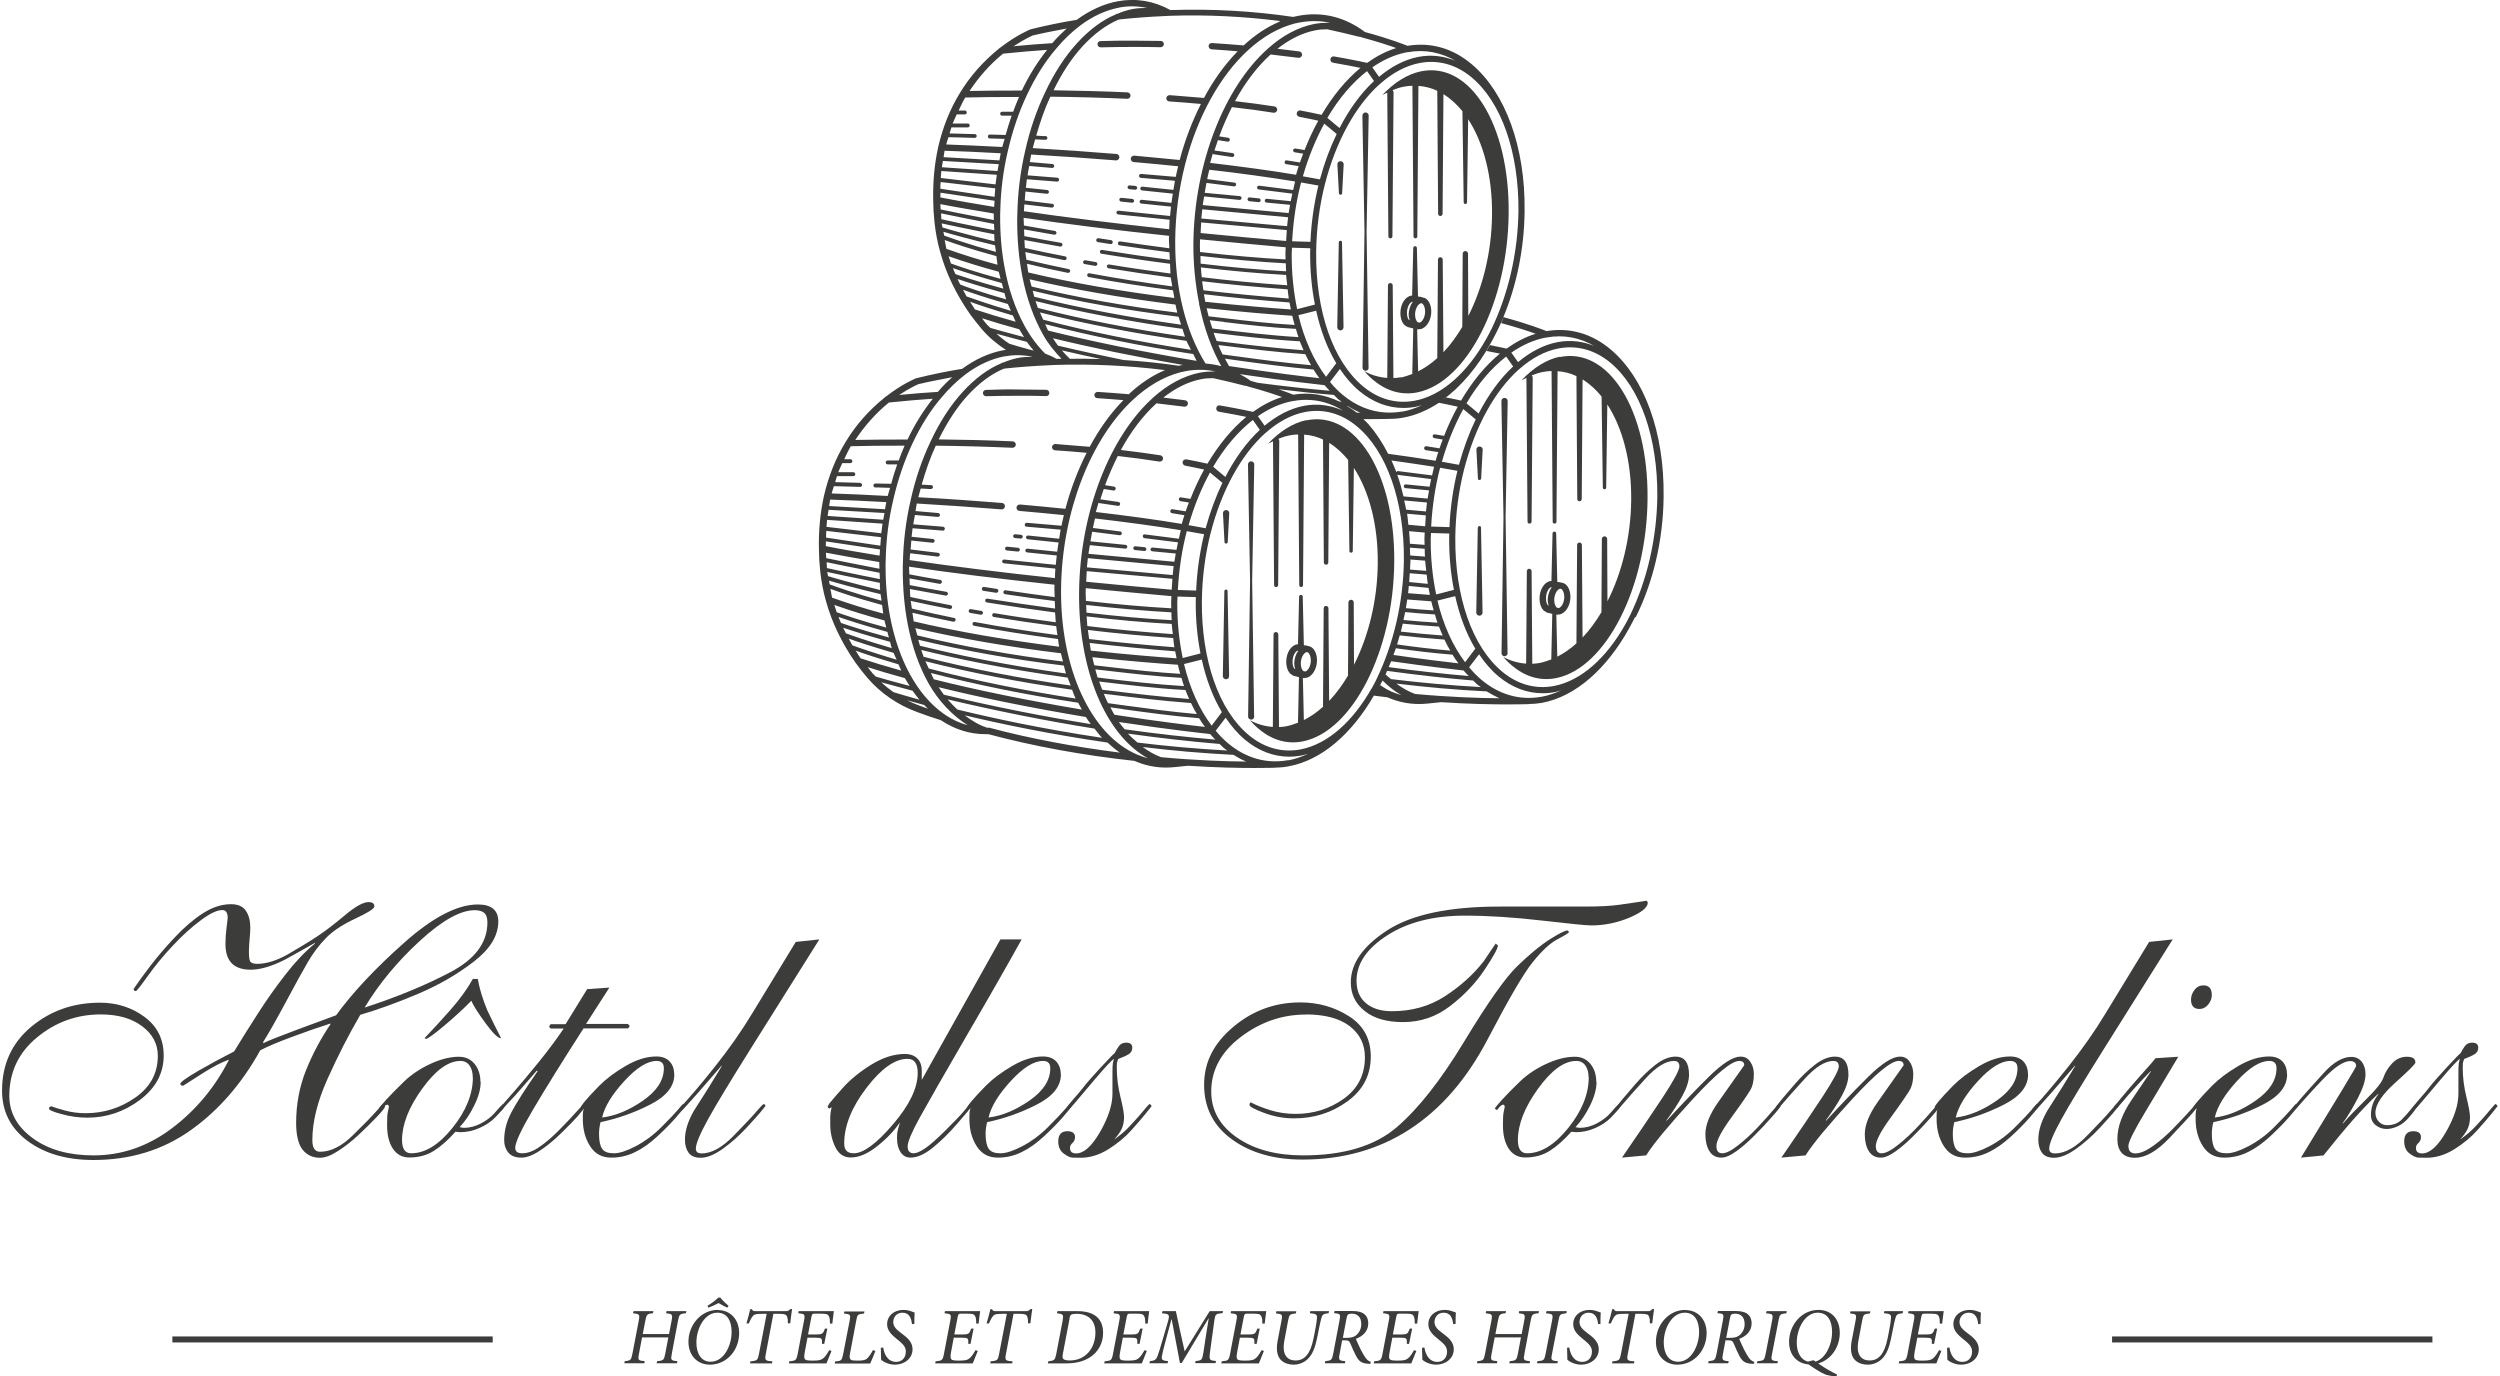 <svg viewBox="0 0 178.59 98.52" xmlns="http://www.w3.org/2000/svg" width="178" height="98"><g fill="#3c3c3b"><path d="m18.67 74.62v.05c.3-.16 1.09-.47 2.37-.95 1.29-.48 2.23-.83 2.84-1.05 1.2-1.65 2.83-3.38 4.88-5.2s3.81-2.73 5.27-2.73c.97 0 1.46.41 1.46 1.22 0 1.01-.58 1.96-1.74 2.86s-2.47 1.66-3.94 2.29c-1.46.62-2.87 1.14-4.2 1.53-.85 1.46-1.63 2.99-2.35 4.6s-1.08 3.07-1.08 4.37c0 .55.18.83.55.83.76 0 1.55-.39 2.35-1.18.81-.79 1.36-1.36 1.66-1.7.3-.35.47-.52.51-.52l.13.16c0 .09-.2.34-.6.76s-.84.85-1.31 1.29-.96.82-1.46 1.14c-.49.32-.92.48-1.29.48-.52 0-.93-.2-1.24-.58-.3-.39-.46-1.03-.46-1.91 0-1.35.24-2.61.71-3.78s1.06-2.27 1.75-3.29v-.05c-.82.26-1.74.58-2.76.96-1.03.38-1.78.7-2.27.96-1.32 2.39-2.98 4.3-4.98 5.72s-4.32 2.13-6.96 2.13c-1.93 0-3.5-.46-4.72-1.37s-1.82-2.11-1.82-3.6c0-1.87.69-3.39 2.07-4.55s3.03-1.74 4.95-1.74c1.2 0 2.25.34 3.17 1.01.92.68 1.38 1.6 1.38 2.78 0 1.26-.57 2.32-1.7 3.17-1.14.85-2.39 1.27-3.76 1.27-.61 0-1.22-.08-1.83-.25-.62-.16-.92-.3-.92-.4s.06-.16.18-.16c.23.09.56.19 1.01.31s.93.18 1.43.18c1.3 0 2.49-.37 3.56-1.12s1.61-1.74 1.61-2.99c0-.85-.38-1.56-1.13-2.12s-1.74-.84-2.95-.84c-1.72 0-3.24.55-4.56 1.64-1.33 1.09-1.99 2.49-1.99 4.19 0 1.2.56 2.21 1.68 3.03s2.57 1.23 4.35 1.23c2.03 0 3.9-.65 5.62-1.95s3.08-2.94 4.08-4.91c-.52.19-1.1.49-1.73.88-.63.4-1.15.73-1.55.99-.14 0-.21-.04-.21-.13 0-.12.43-.43 1.3-.94.87-.5 1.72-.96 2.55-1.38.49-.8 1.04-1.69 1.68-2.68.63-.99 1.3-1.93 1.99-2.82s1.39-1.63 2.11-2.22v-.05c-.73.42-1.46.82-2.18 1.22-.94.47-1.75.7-2.41.7-1.21 0-1.81-.61-1.81-1.85 0-.38.03-.77.08-1.17s.08-.63.08-.7c0-.36-.13-.55-.39-.55-.36 0-.88.24-1.53.73-.66.49-1.33 1.09-2 1.81-.68.72-1.27 1.44-1.79 2.17s-.81 1.09-.86 1.09c-.1 0-.16-.05-.16-.16.33-.48.73-1.04 1.2-1.65s1.04-1.29 1.73-2.02c.68-.73 1.36-1.31 2.03-1.74s1.34-.65 2.01-.65c.5 0 .86.16 1.07.48s.31.72.31 1.21c0 .19-.02.46-.05.81s-.05.64-.05.88c0 .38.03.62.1.73.07.1.23.16.49.16.69 0 1.46-.25 2.3-.74s1.53-.91 2.05-1.26c.53-.35 1.17-.84 1.92-1.47s1.32-.95 1.7-.95c.28 0 .42.1.42.31 0 .16-.46.45-1.38.88s-1.62.9-2.09 1.39c-.48.49-.9 1.05-1.26 1.66-.36.62-.91 1.6-1.62 2.94-.72 1.34-1.26 2.29-1.62 2.85zm16.04-8.58c0-.33-.07-.56-.22-.69s-.38-.2-.69-.2c-1.02 0-2.33.73-3.93 2.2s-2.91 3.05-3.95 4.77c2.34-.76 4.39-1.61 6.15-2.54s2.64-2.11 2.64-3.55z"/><path d="m34.23 77.43c0 .5-.15 1.07-.46 1.69-.3.62-.65 1.14-1.05 1.56l.29.05c.43 0 .85-.11 1.26-.33s.73-.47.97-.75c.24-.29.43-.49.57-.61.03 0 .07.02.1.05 0 .03 0 .06.03.08-.02.05-.06.13-.13.22s-.25.29-.55.6c-.29.3-.67.55-1.12.75s-.91.3-1.38.3l-.34-.03c-.5.57-1.01 1.02-1.52 1.35s-1.1.49-1.78.49c-.5 0-.89-.21-1.17-.62-.28-.42-.42-.98-.42-1.69 0-.42.01-.71.04-.88s.06-.32.09-.44c0-.04 0-.07-.03-.09-.02-.03-.04-.05-.05-.06-.09 0-.17.04-.25.12s-.15.17-.22.27l-.16-.1c0-.05.17-.27.52-.65s.78-.82 1.29-1.31 1.14-.91 1.87-1.25 1.42-.51 2.04-.51c.47 0 .84.17 1.12.51s.42.77.42 1.29zm-.57-.32c0-.33-.07-.61-.22-.83s-.37-.34-.66-.34c-.87 0-1.78.66-2.74 1.99s-1.44 2.55-1.44 3.68c0 .62.22.94.65.94 1 0 1.99-.61 2.96-1.82s1.46-2.42 1.46-3.61zm0-7.04h.36c.13.73.36 1.47.68 2.24.32.68.65 1.34.99 2-.21.02-.58-.34-1.12-1.08s-.88-1.27-1.01-1.6c-.52.54-1.16 1.13-1.92 1.77s-1.21.96-1.33.96l-.1-.05c.58-.61 1.2-1.28 1.86-2.03s1.19-1.48 1.6-2.21z"/><path d="m40.31 73.3 1.54-2.5 1.59-.11-1.67 2.6h2.99c.09.07.13.12.13.16-.05.1-.1.16-.13.16h-3.17c-1.53 2.38-2.72 4.3-3.59 5.77s-1.3 2.4-1.3 2.78c0 .26.17.39.5.39.38 0 .8-.15 1.24-.46.44-.3.91-.7 1.4-1.2.49-.49.9-.93 1.24-1.31s.53-.57.56-.57c.09 0 .13.05.13.16-.19.24-.4.49-.61.74-.22.25-.6.64-1.14 1.17s-1.06.96-1.57 1.29c-.5.33-.94.49-1.31.49-.42 0-.73-.12-.93-.36s-.3-.54-.3-.88c0-.68.17-1.35.52-2.01s.97-1.64 1.87-2.93l-.05-.05-1.56 1.79c-.35.36-.57.61-.68.73-.1.12-.22.25-.34.39l-.13-.1c.07-.12.14-.23.21-.31.07-.09.35-.42.86-.99.5-.57 1.1-1.29 1.79-2.14s1.28-1.65 1.77-2.38h-.91s-.06-.02-.08-.05c-.02-.04-.04-.07-.05-.1l.1-.16h1.07z"/><path d="m48.09 76.91c0 .85-.58 1.57-1.74 2.16s-2.34 1-3.54 1.25c-.04.14-.06.27-.08.4s-.03.28-.03.45c0 .5.08.86.23 1.07s.43.31.83.31.92-.17 1.57-.51 1.26-.79 1.83-1.36.97-.99 1.2-1.26c.22-.27.35-.4.36-.4.09.07.13.12.13.16 0 .05-.21.31-.62.78s-.88.94-1.38 1.4-1.02.84-1.56 1.1c-.54.27-1.11.4-1.72.4-.66 0-1.16-.27-1.51-.82s-.52-1.19-.52-1.94c0-.21 0-.36.01-.46 0-.09.03-.2.07-.3l-.1.03-.13-.13s.1-.18.31-.43.55-.62 1.03-1.11c.48-.48 1.1-.95 1.87-1.4s1.5-.68 2.2-.68c.4 0 .71.11.94.34.22.23.34.54.34.94zm-1.27-.97c-.66 0-1.43.48-2.31 1.44s-1.41 1.83-1.59 2.61c.97-.12 1.95-.53 2.94-1.22s1.48-1.46 1.48-2.31c0-.35-.17-.52-.52-.52z"/><path d="m56.78 67.42 1.69-.18c-1.75 2.79-3.37 5.37-4.85 7.72-1.48 2.36-2.52 4.07-3.11 5.14s-.88 1.77-.88 2.12c0 .23.14.34.42.34.69 0 1.46-.42 2.29-1.27s1.39-1.44 1.66-1.77c.28-.33.44-.49.49-.49.03 0 .07.02.1.05 0 .04 0 .06.03.08-.14.17-.27.34-.4.49-.13.16-.46.52-.97 1.08-.52.56-1.08 1.06-1.68 1.49s-1.13.65-1.6.65c-.4 0-.68-.12-.86-.36-.17-.24-.26-.55-.26-.94 0-.64.22-1.33.65-2.08.73-1.13 1.39-2.18 1.98-3.17v-.05l-1.72 1.98c-.26.29-.52.58-.77.86s-.41.42-.48.42l-.11-.13c.75-.8 1.62-1.82 2.61-3.07s1.89-2.52 2.67-3.82l3.09-5.07z"/><path d="m65.77 77.35 5.66-10.11h1.52c-.92 1.66-2.21 3.93-3.89 6.81-1.67 2.88-2.8 4.85-3.39 5.92s-.88 1.76-.88 2.09.15.49.44.49c.19 0 .46-.12.82-.36.35-.24.84-.67 1.46-1.29s1.04-1.05 1.26-1.31.38-.45.47-.57l.16.1c-.05.09-.1.16-.14.22s-.35.43-.92 1.09-1.16 1.24-1.75 1.72-1.13.71-1.6.71c-.29 0-.53-.13-.7-.38s-.26-.58-.26-1c0-.19 0-.34.03-.46.02-.11.07-.32.16-.61v-.05c-.37.55-.89 1.11-1.58 1.66-.68.55-1.32.83-1.92.83-.49 0-.86-.24-1.1-.73s-.37-1.03-.37-1.64v-.55c0-.16.03-.38.1-.68l-.16.1c-.09-.05-.13-.09-.13-.13.02-.05.06-.13.14-.25.08-.11.39-.47.93-1.08s1.23-1.17 2.05-1.68c.83-.51 1.63-.77 2.43-.77.34 0 .63.1.85.3s.34.5.34.9v.68zm-.26-.55c0-.68-.24-1.01-.73-1.01-.9 0-1.88.69-2.94 2.08s-1.59 2.71-1.59 3.98c0 .47.22.7.68.7.69 0 1.63-.69 2.81-2.07s1.77-2.6 1.77-3.68z"/><path d="m75.76 76.91c0 .85-.58 1.57-1.74 2.16s-2.34 1-3.54 1.25c-.04.14-.06.27-.08.4s-.03.28-.03.45c0 .5.08.86.23 1.07s.43.31.83.31.92-.17 1.57-.51 1.26-.79 1.83-1.36.97-.99 1.2-1.26c.22-.27.35-.4.36-.4.09.07.13.12.13.16 0 .05-.21.31-.62.78s-.88.94-1.38 1.4-1.02.84-1.56 1.1c-.54.27-1.11.4-1.72.4-.66 0-1.16-.27-1.51-.82s-.52-1.19-.52-1.94c0-.21 0-.36.01-.46 0-.09.03-.2.07-.3l-.1.03-.13-.13s.1-.18.31-.43.55-.62 1.03-1.11c.48-.48 1.1-.95 1.87-1.4s1.5-.68 2.2-.68c.4 0 .71.11.94.34.22.23.34.54.34.94zm-1.28-.97c-.66 0-1.43.48-2.31 1.44s-1.41 1.83-1.59 2.61c.97-.12 1.95-.53 2.94-1.22s1.48-1.46 1.48-2.31c0-.35-.17-.52-.52-.52z"/><path d="m79.57 81.53h.05c.36-.26.68-.52.94-.79s.51-.55.77-.84c.25-.29.44-.52.56-.66s.2-.22.23-.22c.09.07.13.12.13.16-.14.17-.3.37-.48.6s-.5.59-.95 1.1-1.01.97-1.66 1.38c-.66.41-1.33.61-2 .61-.19 0-.38 0-.56-.01-.18 0-.4-.11-.65-.3s-.38-.48-.38-.86c0-.49.22-.73.65-.73.36 0 .55.14.55.42 0 .17-.06.31-.18.42-.12.1-.18.23-.18.36 0 .26.15.39.44.39.55 0 1.13-.52 1.72-1.55s.88-1.94.88-2.72c0-.54 0-1.06 0-1.57s.04-.8.1-.87v-.05c-.16.09-.6.56-1.33 1.42s-1.2 1.42-1.42 1.68-.35.4-.39.43-.07.04-.09.04l-.1-.08c0-.09.15-.29.44-.62s.54-.62.73-.87.59-.71 1.2-1.37.94-1 1.01-1.04c.09-.17.19-.34.31-.51.12-.16.29-.25.52-.25.29 0 .44.12.44.36 0 .21-.09.36-.26.47-.17.1-.42.22-.75.34-.05.14-.08.24-.09.3 0 .06-.01.17-.01.33 0 .69.09 1.39.26 2.08s.26 1.18.26 1.46c0 .31-.06.59-.17.83s-.29.49-.53.75z"/><path d="m93.28 72.62c-1.68 0-3.23.53-4.64 1.6s-2.12 2.37-2.12 3.91c0 1.35.62 2.45 1.85 3.3s2.81 1.27 4.73 1.27c2.89 0 5.12-.67 6.68-2s3.17-3.38 4.84-6.14 2.93-4.55 3.8-5.4c.87-.84 1.64-1.48 2.31-1.91.68-.43 1.11-.65 1.3-.65l.1.1c0 .07-.27.24-.81.52s-1.13.83-1.79 1.65-1.73 2.66-3.22 5.51-3.35 5-5.58 6.45-4.79 2.17-7.68 2.17c-2.03 0-3.71-.48-5.04-1.44s-2-2.27-2-3.91.7-2.98 2.09-4.15 2.99-1.75 4.8-1.75c1.28 0 2.44.33 3.48.99s1.56 1.62 1.56 2.89c0 1.33-.56 2.4-1.68 3.21s-2.39 1.21-3.81 1.21c-.73 0-1.44-.13-2.14-.39s-1.05-.45-1.05-.57c0-.05 0-.09.03-.12.02-.03.03-.05.05-.07.4.21.88.4 1.43.57s1.15.26 1.79.26c1.28 0 2.43-.36 3.44-1.08s1.52-1.71 1.52-2.98c0-.92-.36-1.66-1.09-2.22s-1.78-.84-3.15-.84zm13.86-7.73h6.08c1.06 0 1.9-.04 2.52-.13s1.27-.18 1.95-.29l.08.13c0 .35-.44.71-1.31 1.08-.88.37-1.79.56-2.74.56-.36 0-1.54-.12-3.54-.35-1.99-.23-3.83-.35-5.51-.35-2.24 0-4.09.47-5.55 1.41s-2.2 2.02-2.2 3.25c0 .69.22 1.23.68 1.61.45.38 1.07.57 1.85.57 1.42 0 2.68-.35 3.78-1.06s2.03-1.54 2.79-2.51c.28-.41.56-.84.86-1.27l.16.13c0 .21-.32.79-.96 1.75s-1.46 1.82-2.46 2.59-2.12 1.15-3.37 1.15c-1.16 0-2.08-.26-2.74-.79-.67-.53-1-1.21-1-2.06 0-1.35.87-2.59 2.61-3.72s4.42-1.7 8.02-1.7z"/><path d="m114.1 77.43c0 .5-.15 1.07-.46 1.69-.3.62-.65 1.14-1.05 1.56l.29.05c.43 0 .85-.11 1.26-.33s.73-.47.97-.75c.24-.29.43-.49.57-.61.03 0 .07.02.1.05 0 .03 0 .06.03.08-.02.05-.06.13-.13.22s-.25.29-.55.6c-.29.3-.67.55-1.12.75s-.91.3-1.38.3l-.34-.03c-.5.57-1.01 1.02-1.52 1.35s-1.1.49-1.78.49c-.5 0-.89-.21-1.17-.62-.28-.42-.42-.98-.42-1.69 0-.42.01-.71.04-.88s.06-.32.09-.44c0-.04 0-.07-.03-.09-.02-.03-.04-.05-.05-.06-.09 0-.17.04-.25.12s-.15.17-.22.27l-.16-.1c0-.05.17-.27.52-.65s.78-.82 1.29-1.31 1.14-.91 1.87-1.25 1.42-.51 2.04-.51c.47 0 .84.17 1.12.51s.42.77.42 1.29zm-.57-.32c0-.33-.07-.61-.22-.83s-.37-.34-.66-.34c-.87 0-1.78.66-2.74 1.99s-1.44 2.55-1.44 3.68c0 .62.22.94.65.94 1 0 1.99-.61 2.96-1.82s1.46-2.42 1.46-3.61z"/><path d="m117.64 82.7-1.72.16c1.23-1.79 2.22-3.25 2.98-4.41.75-1.15 1.13-1.86 1.13-2.12s-.13-.39-.39-.39c-.59 0-1.28.43-2.07 1.3s-1.3 1.44-1.53 1.72-.37.42-.4.42c-.09-.05-.13-.09-.13-.13.16-.21.31-.41.47-.6s.46-.54.9-1.05.91-.97 1.42-1.37.99-.6 1.46-.6c.64 0 .96.43.96 1.3 0 .43-.16.93-.47 1.5-.31.56-.69 1.15-1.14 1.75v.05c1-1.09 1.99-2.13 2.99-3.12s1.77-1.48 2.31-1.48c.3 0 .53.12.7.38.17.25.25.54.25.87 0 .47-.08.85-.25 1.14s-.61.94-1.34 1.94-1.09 1.69-1.09 2.07c0 .35.14.52.42.52s.67-.2 1.17-.6.98-.84 1.44-1.34.81-.88 1.05-1.17.38-.43.42-.43l.1.13c0 .07-.21.34-.64.82-.42.48-.85.93-1.27 1.35s-.84.79-1.26 1.09-.77.46-1.07.46c-.38 0-.67-.15-.86-.46-.19-.3-.29-.71-.29-1.21 0-.66.3-1.42.91-2.29s1.23-1.75 1.87-2.65c0-.21-.12-.31-.36-.31-.54 0-1.64.91-3.32 2.73-1.67 1.82-2.79 3.16-3.34 4.03z"/><path d="m129.05 82.7-1.72.16c1.23-1.79 2.22-3.25 2.98-4.41.75-1.15 1.13-1.86 1.13-2.12s-.13-.39-.39-.39c-.59 0-1.28.43-2.07 1.3s-1.3 1.44-1.53 1.72-.37.42-.4.42c-.09-.05-.13-.09-.13-.13.16-.21.31-.41.47-.6s.46-.54.9-1.05.91-.97 1.42-1.37.99-.6 1.46-.6c.64 0 .96.43.96 1.3 0 .43-.16.93-.47 1.5-.31.56-.69 1.15-1.14 1.75v.05c1-1.09 1.99-2.13 2.99-3.12s1.77-1.48 2.31-1.48c.3 0 .53.12.7.38.17.25.25.54.25.87 0 .47-.08.85-.25 1.14s-.61.94-1.34 1.94-1.09 1.69-1.09 2.07c0 .35.14.52.42.52s.67-.2 1.17-.6.98-.84 1.44-1.34.81-.88 1.05-1.17.38-.43.42-.43l.1.13c0 .07-.21.34-.64.82-.42.48-.85.93-1.27 1.35s-.84.79-1.26 1.09-.77.46-1.07.46c-.38 0-.67-.15-.86-.46-.19-.3-.29-.71-.29-1.21 0-.66.3-1.42.91-2.29s1.23-1.75 1.87-2.65c0-.21-.12-.31-.36-.31-.54 0-1.64.91-3.32 2.73-1.67 1.82-2.79 3.16-3.34 4.03z"/><path d="m144.99 76.91c0 .85-.58 1.57-1.74 2.16s-2.34 1-3.54 1.25c-.04.14-.06.27-.08.4s-.03.28-.03.45c0 .5.08.86.23 1.07s.43.31.83.31.92-.17 1.57-.51 1.26-.79 1.83-1.36.97-.99 1.2-1.26c.22-.27.35-.4.36-.4.09.07.13.12.13.16 0 .05-.21.31-.62.78s-.87.94-1.38 1.4-1.02.84-1.56 1.1c-.54.27-1.11.4-1.72.4-.66 0-1.16-.27-1.51-.82s-.52-1.19-.52-1.94c0-.21 0-.36.01-.46 0-.09.03-.2.07-.3l-.1.03-.13-.13s.1-.18.31-.43.55-.62 1.03-1.11c.48-.48 1.1-.95 1.87-1.4s1.5-.68 2.2-.68c.4 0 .71.11.94.34.22.23.34.54.34.94zm-1.28-.97c-.66 0-1.43.48-2.31 1.44s-1.41 1.83-1.59 2.61c.97-.12 1.95-.53 2.94-1.22s1.48-1.46 1.48-2.31c0-.35-.17-.52-.52-.52z"/><path d="m153.65 67.42 1.69-.18c-1.75 2.79-3.37 5.37-4.85 7.72-1.48 2.36-2.52 4.07-3.11 5.14s-.88 1.77-.88 2.12c0 .23.14.34.42.34.69 0 1.46-.42 2.29-1.27s1.39-1.44 1.66-1.77c.28-.33.44-.49.49-.49.03 0 .07.02.1.05 0 .04 0 .06.03.08-.14.17-.27.34-.4.49-.13.16-.46.52-.97 1.08-.52.56-1.08 1.06-1.68 1.49s-1.13.65-1.6.65c-.4 0-.68-.12-.86-.36-.17-.24-.26-.55-.26-.94 0-.64.22-1.33.65-2.08.73-1.13 1.39-2.18 1.98-3.17v-.05l-1.72 1.98c-.26.29-.52.58-.77.86s-.41.42-.48.42l-.11-.13c.75-.8 1.62-1.82 2.61-3.07s1.89-2.52 2.67-3.82l3.09-5.07z"/><path d="m154.13 75.74 1.61-.1c-.83 1.39-1.63 2.73-2.41 4.03s-1.16 2.08-1.16 2.34c0 .21.05.35.14.43s.21.12.35.12c.36 0 .8-.19 1.31-.56s.97-.78 1.39-1.21.75-.78 1-1.05.49-.54.71-.82c.1.05.16.1.16.16-.14.19-.3.39-.48.6s-.72.79-1.62 1.75-1.73 1.44-2.5 1.44c-.42 0-.73-.12-.94-.35s-.31-.57-.31-1c0-.87.35-1.81 1.04-2.82s1.14-1.68 1.35-1.99v-.05c-.35.35-.71.74-1.11 1.17-.39.43-.7.78-.92 1.05-.23.27-.36.42-.42.44-.05.03-.09.04-.1.04l-.1-.13c.05-.05.15-.17.29-.34s.36-.45.68-.82c.31-.37.7-.81 1.16-1.33.46-.51.75-.84.87-1zm2.52-4.19c0-.24.08-.47.25-.69.16-.22.38-.33.64-.33.4 0 .6.23.6.7 0 .23-.08.45-.25.66s-.38.33-.64.33c-.4 0-.6-.23-.6-.68z"/><path d="m163.53 76.91c0 .85-.58 1.57-1.74 2.16s-2.34 1-3.54 1.25c-.04.14-.06.27-.08.4s-.03.28-.03.45c0 .5.08.86.23 1.07s.43.31.83.31.92-.17 1.57-.51 1.26-.79 1.83-1.36.97-.99 1.2-1.26c.22-.27.35-.4.36-.4.09.07.13.12.13.16 0 .05-.21.31-.62.78s-.88.94-1.38 1.4-1.02.84-1.56 1.1c-.54.27-1.11.4-1.72.4-.66 0-1.16-.27-1.51-.82s-.52-1.19-.52-1.94c0-.21 0-.36.01-.46 0-.09.03-.2.07-.3l-.1.03-.13-.13s.1-.18.31-.43.55-.62 1.03-1.11c.48-.48 1.1-.95 1.87-1.4s1.5-.68 2.2-.68c.4 0 .71.11.94.34.22.23.34.54.34.94zm-1.28-.97c-.66 0-1.43.48-2.31 1.44s-1.41 1.83-1.59 2.61c.97-.12 1.95-.53 2.94-1.22s1.48-1.46 1.48-2.31c0-.35-.17-.52-.52-.52z"/><path d="m166.15 82.7-1.63.16c2.63-4.3 3.95-6.48 3.95-6.55 0-.24-.15-.36-.44-.36-.21 0-.47.1-.79.3s-.74.57-1.26 1.12-.95 1.02-1.3 1.42-.53.6-.55.6l-.13-.1c0-.05.19-.29.57-.73.38-.43.91-1.03 1.6-1.78.68-.75 1.34-1.13 1.96-1.13.31 0 .56.12.74.35s.27.53.27.9c0 .43-.18 1-.55 1.7-.36.7-.72 1.3-1.07 1.78v.05c.38-.45.94-1.03 1.65-1.73.72-.7 1.14-1.23 1.26-1.59s.33-.69.62-1 .64-.47 1.06-.47.6.14.6.42c0 .1-.48.58-1.43 1.43s-1.43 1.57-1.43 2.16c0 .26.08.47.25.64.16.17.36.25.58.25.43 0 .78-.13 1.04-.39s.48-.51.66-.74.29-.35.32-.35l.16.13c-.09.12-.17.23-.23.33-.07.1-.21.27-.43.52s-.46.44-.74.57-.55.2-.81.2c-.29 0-.55-.09-.78-.27s-.34-.43-.34-.74c0-.54.17-1.02.52-1.46v-.05c-.6.55-1.21 1.2-1.85 1.92-.64.73-1.33 1.57-2.09 2.52z"/><path d="m175.91 81.53h.05c.36-.26.68-.52.94-.79s.51-.55.77-.84c.25-.29.44-.52.56-.66s.2-.22.23-.22c.09.07.13.12.13.16-.14.17-.3.37-.48.6s-.5.59-.95 1.1-1.01.97-1.66 1.38c-.66.41-1.33.61-2 .61-.19 0-.38 0-.56-.01-.18 0-.4-.11-.65-.3s-.38-.48-.38-.86c0-.49.22-.73.65-.73.36 0 .55.14.55.42 0 .17-.06.31-.18.42-.12.1-.18.23-.18.36 0 .26.15.39.44.39.55 0 1.13-.52 1.72-1.55s.88-1.94.88-2.72c0-.54 0-1.06 0-1.57s.04-.8.1-.87v-.05c-.16.09-.6.56-1.33 1.42s-1.2 1.42-1.42 1.68-.35.4-.39.43-.07.04-.09.04l-.1-.08c0-.09.15-.29.44-.62s.54-.62.73-.87.59-.71 1.2-1.37.94-1 1.01-1.04c.09-.17.19-.34.31-.51.12-.16.29-.25.52-.25.29 0 .44.12.44.36 0 .21-.09.36-.26.47-.17.1-.42.22-.75.34-.05.14-.08.24-.09.3 0 .06-.01.17-.01.33 0 .69.09 1.39.26 2.08s.26 1.18.26 1.46c0 .31-.06.59-.17.83s-.29.49-.53.75z"/><path d="m139.19 96.47c.01.41.01.72.02.85.13.14.53.36.99.36.66 0 1.26-.43 1.26-1.1 0-.45-.27-.75-.67-1.05l-.17-.13c-.3-.23-.54-.44-.54-.77 0-.35.24-.67.65-.67.5 0 .64.39.69.82l.17-.02c0-.26 0-.56.02-.81-.05-.02-.14-.05-.25-.09-.16-.06-.36-.1-.55-.1-.69 0-1.17.43-1.17 1.03 0 .48.38.79.64 1.01l.16.13c.33.27.54.48.54.81 0 .45-.28.74-.69.74-.63 0-.87-.59-.93-1.03l-.16.02zm-2.76-2.62-.03.15c.47.05.5.07.41.54l-.45 2.36c-.09.47-.14.5-.6.54l-.03.15h2.69c.08-.18.29-.73.36-.89l-.16-.06c-.12.21-.25.42-.39.55-.16.15-.33.2-.75.2-.32 0-.5-.01-.58-.08s-.09-.22-.03-.55l.19-1.01h.55c.5 0 .5.04.49.44h.16l.22-1.09h-.17c-.14.37-.17.42-.66.42h-.55l.24-1.25c.05-.21.06-.24.25-.24h.45c.42 0 .5.06.56.2.06.12.07.29.07.51h.17c.04-.35.09-.79.11-.89h-2.5zm-.41 0h-1.32l-.03.15c.41.03.52.08.51.32-.01.19-.05.5-.16 1.04l-.08.4c-.22 1.12-.62 1.62-1.3 1.62-.57 0-1-.39-.79-1.45l.26-1.4c.09-.45.12-.47.56-.52l.03-.15h-1.43l-.03.15c.45.05.48.07.4.51l-.28 1.46c-.13.71 0 1.15.26 1.39.24.22.56.31.89.31s.7-.12.98-.38c.39-.36.56-.88.69-1.5l.09-.44c.1-.54.17-.83.23-1.04s.13-.29.51-.32l.03-.15zm-6.78 3.61c-.53-.12-.81-.67-.81-1.36 0-1.02.6-2.14 1.5-2.14.75 0 1.03.63 1.03 1.4 0 .85-.45 1.89-1.19 2.1-.05-.03-.09-.07-.14-.1l-.4.1zm2.08.93c-.37-.18-.86-.45-1.28-.75l-.07-.05c.91-.26 1.54-1.16 1.54-2.18s-.62-1.65-1.53-1.65c-1.2 0-2.1 1.08-2.1 2.29 0 .92.56 1.55 1.4 1.61l.08.06c.68.48 1.05.65 1.23.7.14.04.44.09.68.1l.05-.12zm-3.59-4.54h-1.46l-.04.15c.48.05.52.07.44.5l-.47 2.42c-.09.44-.13.48-.58.51l-.04.15h1.47l.03-.15c-.47-.03-.51-.07-.42-.51l.47-2.42c.08-.42.11-.45.56-.5l.03-.15zm-4.35 1.92.27-1.43c.03-.15.06-.22.11-.25.05-.04.14-.06.26-.06.42 0 .68.25.68.75 0 .36-.17.66-.43.84-.17.11-.37.14-.62.14h-.27zm2.03 1.72c-.14-.05-.25-.1-.39-.28-.12-.16-.22-.35-.36-.61-.13-.26-.28-.61-.35-.77.46-.16.89-.52.89-1.1 0-.35-.14-.58-.34-.71-.2-.14-.51-.18-.82-.18h-1.25l-.04.15c.46.05.48.06.39.54l-.44 2.32c-.1.51-.13.53-.58.58l-.03.15h1.44l.03-.15c-.47-.04-.5-.07-.4-.58l.17-.91h.24c.21 0 .28.05.37.27.12.29.24.57.39.85.21.39.4.54.96.56h.06l.05-.14zm-5-3.53c.75 0 1.03.63 1.03 1.39 0 .94-.54 2.12-1.5 2.12-.7 0-1.03-.61-1.03-1.38 0-1.01.59-2.13 1.5-2.13m.04-.2c-1.2 0-2.1 1.08-2.1 2.28 0 .97.63 1.64 1.53 1.64 1.22 0 2.1-1.04 2.1-2.26 0-.97-.62-1.65-1.53-1.65m-2.37-.06c-.11.11-.15.14-.3.14h-2.16c-.16 0-.22-.01-.28-.14h-.12c-.07.32-.17.68-.27 1.02h.17c.1-.23.19-.41.28-.52.11-.13.21-.17.71-.17h.29l-.55 2.86c-.09.46-.12.5-.61.54l-.03.15h1.57l.03-.15c-.52-.03-.56-.07-.47-.54l.54-2.86h.35c.44 0 .56.04.62.18.06.12.07.29.07.51l.17-.02c.03-.31.09-.75.13-1.01h-.12zm-6.09 2.76c.01.41.01.72.02.85.13.14.53.36.99.36.66 0 1.26-.43 1.26-1.1 0-.45-.27-.75-.67-1.05l-.17-.13c-.3-.23-.54-.44-.54-.77 0-.35.24-.67.64-.67.5 0 .65.39.69.82l.17-.02c0-.26 0-.56.02-.81-.05-.02-.14-.05-.25-.09-.16-.06-.36-.1-.55-.1-.69 0-1.17.43-1.17 1.03 0 .48.38.79.64 1.01l.16.13c.33.27.54.48.54.81 0 .45-.28.74-.69.74-.63 0-.87-.59-.93-1.03zm-.01-2.62h-1.46l-.04.15c.48.05.52.07.44.5l-.47 2.42c-.09.44-.13.48-.58.51l-.04.15h1.47l.03-.15c-.47-.03-.51-.07-.42-.51l.47-2.42c.08-.42.11-.45.56-.5l.03-.15zm-1.99 0h-1.43l-.03.15c.45.05.48.08.39.55l-.18.94h-1.88l.18-.94c.09-.47.13-.51.55-.55l.03-.15h-1.42l-.04.15c.47.05.5.08.41.55l-.45 2.34c-.09.46-.12.5-.55.54l-.03.15h1.43l.03-.15c-.47-.04-.5-.07-.41-.54l.22-1.16h1.88l-.22 1.16c-.09.46-.13.5-.58.54l-.04.15h1.46l.03-.15c-.47-.04-.49-.08-.4-.54l.44-2.34c.09-.47.12-.51.57-.55l.03-.15zm-8.38 2.62c.01.41.01.72.02.85.13.14.53.36.99.36.66 0 1.26-.43 1.26-1.1 0-.45-.27-.75-.67-1.05l-.17-.13c-.3-.23-.54-.44-.54-.77 0-.35.24-.67.65-.67.5 0 .64.39.69.82l.17-.02c0-.26 0-.56.02-.81-.05-.02-.14-.05-.25-.09-.16-.06-.36-.1-.55-.1-.69 0-1.17.43-1.17 1.03 0 .48.38.79.64 1.01l.16.13c.33.27.54.48.54.81 0 .45-.28.74-.69.74-.63 0-.87-.59-.93-1.03l-.16.02zm-2.76-2.62-.03.15c.47.05.5.07.41.54l-.45 2.36c-.09.47-.14.5-.6.54l-.03.15h2.69c.08-.18.29-.73.36-.89l-.16-.06c-.12.21-.25.42-.39.55-.16.15-.33.2-.75.2-.32 0-.5-.01-.58-.08-.09-.07-.09-.22-.03-.55l.19-1.01h.55c.5 0 .5.04.49.44h.16l.22-1.09h-.17c-.14.37-.17.42-.66.42h-.55l.24-1.25c.05-.21.06-.24.25-.24h.45c.42 0 .5.06.56.2.06.12.07.29.07.51h.17c.04-.35.09-.79.11-.89h-2.5zm-2.91 1.92.27-1.43c.03-.15.06-.22.11-.25.05-.04.14-.06.26-.06.42 0 .68.25.68.75 0 .36-.17.66-.43.84-.17.11-.37.14-.62.14h-.27zm2.03 1.72c-.14-.05-.25-.1-.39-.28-.12-.16-.22-.35-.36-.61-.13-.26-.28-.61-.35-.77.46-.16.89-.52.89-1.1 0-.35-.14-.58-.34-.71-.2-.14-.51-.18-.82-.18h-1.25l-.04.15c.46.05.48.06.39.54l-.44 2.32c-.1.51-.13.53-.58.58l-.03.15h1.44l.03-.15c-.47-.04-.5-.07-.4-.58l.17-.91h.24c.21 0 .28.05.37.27.12.29.24.57.39.85.21.39.4.54.95.56h.06l.05-.14zm-3.04-3.64h-1.32l-.03.15c.41.03.52.08.51.32-.01.19-.05.5-.16 1.04l-.08.4c-.22 1.12-.62 1.62-1.3 1.62-.57 0-1-.39-.79-1.45l.26-1.4c.09-.45.12-.47.56-.52l.03-.15h-1.43l-.03.15c.45.05.48.07.4.51l-.28 1.46c-.13.71 0 1.15.26 1.39.24.22.56.31.89.31s.7-.12.98-.38c.39-.36.56-.88.69-1.5l.09-.44c.1-.54.17-.83.23-1.04s.13-.29.51-.32l.03-.15zm-6.99 0-.03.15c.47.05.5.07.41.54l-.45 2.36c-.09.47-.14.5-.6.54l-.03.15h2.69c.08-.18.29-.73.36-.89l-.16-.06c-.12.21-.25.42-.39.55-.16.15-.33.2-.75.2-.32 0-.5-.01-.58-.08-.09-.07-.09-.22-.03-.55l.19-1.01h.55c.5 0 .5.04.49.44h.16l.22-1.09h-.17c-.14.37-.17.42-.66.42h-.55l.24-1.25c.05-.21.06-.24.25-.24h.45c.42 0 .5.06.56.2.06.12.07.29.07.51h.17c.04-.35.09-.79.11-.89h-2.5zm-.6 0h-.93l-1.79 2.88c-.24-1.03-.43-1.94-.63-2.88h-.96l-.04.15c.55.05.58.09.41.67l-.32 1.09c-.21.74-.32 1.08-.41 1.32s-.21.32-.54.35l-.03.15h1.3l.03-.15c-.43-.04-.48-.11-.44-.36.03-.2.11-.51.27-1.11l.41-1.52h.02c.21 1.1.4 2.09.59 3.12h.13l1.91-3.18h.02c-.13.81-.26 1.57-.38 2.42-.09.55-.11.58-.56.62l-.03.15h1.46l.03-.15c-.46-.05-.5-.06-.43-.62.1-.76.19-1.43.31-2.26.07-.48.09-.5.59-.55l.04-.15zm-7.78 0-.03.15c.47.05.5.07.41.54l-.45 2.36c-.09.47-.14.5-.6.54l-.03.15h2.69c.08-.18.29-.73.36-.89l-.16-.06c-.12.21-.25.42-.39.55-.16.15-.33.2-.75.2-.32 0-.5-.01-.58-.08-.09-.07-.09-.22-.03-.55l.19-1.01h.55c.5 0 .5.04.49.44h.16l.22-1.09h-.17c-.14.37-.17.42-.66.42h-.55l.24-1.25c.05-.21.06-.24.25-.24h.45c.42 0 .5.06.56.2.06.12.07.29.07.51h.17c.04-.35.09-.79.11-.89h-2.5zm-3.19.54c.03-.19.07-.25.13-.29.07-.04.21-.06.38-.06.83 0 1.35.46 1.35 1.34 0 1.08-.67 2-1.84 2-.17 0-.32-.02-.42-.08s-.12-.17-.06-.45l.47-2.46zm-.86-.54-.03.15c.46.06.48.09.4.55l-.45 2.35c-.09.45-.13.49-.57.54l-.04.15h1.25c.72 0 1.27-.12 1.76-.43.6-.38.95-1.02.95-1.75 0-1.1-.72-1.56-1.83-1.56h-1.43zm-1.94-.14c-.11.11-.15.14-.3.14h-2.16c-.16 0-.22-.01-.28-.14h-.12c-.07.32-.17.68-.27 1.02h.17c.1-.23.19-.41.28-.52.11-.13.21-.17.71-.17h.29l-.55 2.86c-.09.46-.12.5-.61.54l-.03.15h1.57l.03-.15c-.52-.03-.56-.07-.47-.54l.54-2.86h.35c.44 0 .56.04.62.18.06.12.07.29.07.51l.17-.02c.03-.31.09-.75.13-1.01h-.12zm-6.11.14-.03.15c.47.05.5.07.41.54l-.45 2.36c-.09.47-.14.5-.6.54l-.03.15h2.69c.08-.18.29-.73.36-.89l-.16-.06c-.12.21-.25.42-.39.55-.16.15-.33.2-.75.2-.32 0-.5-.01-.58-.08s-.09-.22-.03-.55l.19-1.01h.55c.5 0 .5.04.49.44h.16l.22-1.09h-.17c-.14.37-.17.42-.66.42h-.55l.24-1.25c.05-.21.06-.24.25-.24h.45c.42 0 .5.06.56.2.06.12.07.29.07.51h.17c.04-.35.09-.79.11-.89h-2.5zm-4.59 2.62c.01.41.01.72.02.85.13.14.53.36.99.36.66 0 1.26-.43 1.26-1.1 0-.45-.27-.75-.67-1.05l-.17-.13c-.3-.23-.54-.44-.54-.77 0-.35.24-.67.65-.67.5 0 .64.39.69.82l.17-.02c0-.26 0-.56.02-.81-.05-.02-.14-.05-.25-.09-.16-.06-.36-.1-.55-.1-.69 0-1.17.43-1.17 1.03 0 .48.38.79.64 1.01l.16.13c.33.27.54.48.54.81 0 .45-.28.74-.69.74-.63 0-.87-.59-.93-1.03l-.16.02zm-.56.16c-.15.29-.28.46-.4.59-.14.14-.34.17-.67.17-.25 0-.44 0-.52-.07-.09-.07-.1-.2-.06-.41l.45-2.38c.08-.44.1-.47.56-.51l.03-.15h-1.44l-.03.15c.47.05.49.07.41.51l-.47 2.41c-.09.44-.13.48-.57.51l-.03.15h2.54c.09-.18.3-.71.37-.9l-.16-.06zm-5.32-2.78-.03.15c.47.05.5.07.41.54l-.45 2.36c-.09.47-.14.5-.6.54l-.03.15h2.69c.08-.18.29-.73.36-.89l-.16-.06c-.12.21-.25.42-.39.55-.16.15-.33.2-.75.2-.32 0-.5-.01-.58-.08-.09-.07-.09-.22-.03-.55l.19-1.01h.55c.5 0 .5.04.49.44h.16l.22-1.09h-.17c-.14.37-.17.42-.66.42h-.55l.24-1.25c.05-.21.06-.24.25-.24h.45c.42 0 .5.06.56.2.06.12.07.29.07.51h.17c.04-.35.09-.79.11-.89h-2.5zm-.61-.14c-.11.11-.15.14-.3.14h-2.16c-.16 0-.22-.01-.28-.14h-.12c-.07.32-.17.68-.27 1.02h.17c.1-.23.19-.41.28-.52.11-.13.21-.17.71-.17h.29l-.55 2.86c-.09.46-.12.5-.61.54l-.03.15h1.57l.03-.15c-.52-.03-.56-.07-.47-.54l.54-2.86h.35c.44 0 .56.04.62.18.06.12.07.29.07.51l.17-.02c.03-.31.09-.75.13-1.01h-.12zm-4.41-.24c-.2-.17-.4-.36-.59-.59h-.14c-.25.24-.52.43-.78.59l.07.13c.24-.09.48-.2.73-.33.21.13.41.24.62.33l.1-.13zm-.81.49c.75 0 1.03.63 1.03 1.39 0 .94-.54 2.12-1.5 2.12-.7 0-1.02-.61-1.02-1.38 0-1.01.59-2.13 1.5-2.13m.03-.2c-1.2 0-2.1 1.08-2.1 2.28 0 .97.63 1.64 1.53 1.64 1.22 0 2.1-1.04 2.1-2.26 0-.97-.62-1.65-1.53-1.65m-2.24.08h-1.43l-.03.15c.45.05.48.08.39.55l-.18.94h-1.88l.18-.94c.09-.47.13-.51.55-.55l.03-.15h-1.42l-.04.15c.47.05.5.08.41.55l-.45 2.34c-.09.46-.12.5-.55.54l-.03.15h1.43l.03-.15c-.47-.04-.5-.07-.41-.54l.22-1.16h1.88l-.22 1.16c-.09.46-.13.5-.58.54l-.04.15h1.46l.03-.15c-.47-.04-.49-.08-.4-.54l.44-2.34c.09-.47.12-.51.57-.55l.03-.15z"/><path d="m12.16 95.66h22.93v.43h-22.93z"/><path d="m151 95.66h22.93v.43h-22.93z"/><path d="m116.91 44.17c1.21-2.43 1.96-5.44 1.99-8.6 0-.02 0-.03 0-.05 0-.01 0-.02 0-.04.05-4.52-1.37-8.43-3.78-10.46-1.36-1.15-2.95-1.6-4.6-1.32-.2-.08-1.27-.51-3.09-1 .93-2.23 1.49-4.84 1.52-7.55 0-.02 0-.04 0-.05s0-.02 0-.04c.05-4.52-1.37-8.43-3.78-10.46-1.36-1.15-2.95-1.6-4.6-1.32-.2-.08-1.25-.5-3.05-.99-1.42-1.07-3.04-1.47-4.7-1.17-.13.02-.27.05-.44.09-2.84-.42-5.79-.59-8.78-.49-1.18-.65-2.45-.87-3.77-.63-1.01.19-2 .64-2.94 1.33-1.12.18-2.22.41-3.31.68-.04.02-.97.39-2.16 1.31h-.02s-.06.06-.06.06c-1.13.91-2.07 1.97-2.8 3.17-.71 1.15-1.23 2.45-1.56 3.87-.27 1.22-.39 2.51-.36 3.82 0 .46.03.99.09 1.56.08.76.22 1.48.41 2.15.42 1.53 1.14 3.02 2.13 4.44.26.36.54.71.85 1.08.49.58 1.09 1.07 1.73 1.49-.07.01-.14 0-.2.02-1.01.19-2 .64-2.94 1.33-1.12.18-2.22.41-3.31.68-.04.02-.97.39-2.15 1.31h-.03s-.05.06-.05.06c-1.13.91-2.07 1.97-2.79 3.17-.71 1.15-1.23 2.45-1.56 3.87-.27 1.23-.39 2.51-.36 3.81 0 .46.03.99.09 1.56.08.76.22 1.48.41 2.15.42 1.53 1.14 3.02 2.13 4.44.25.35.53.7.85 1.08.93 1.08 2.16 1.93 3.56 2.44.52.19 1.1.4 1.69.58 1 .67 2.08 1 3.19 1h.06.02.13c3.26.87 6.76 1.51 10.44 1.91h.01c.73.32 1.49.48 2.26.48.2 0 .39-.01.59-.03l.99-.1c2 .13 3.64.16 4.74.16.97 0 1.52-.02 1.53-.02 0 0 .02 0 .02-.01.3 0 .61-.03.91-.09 2.37-.43 4.53-2.34 6.1-5.06l.96.12h.01c.73.32 1.48.48 2.26.48.2 0 .4-.01.6-.03l.99-.1c2 .13 3.64.16 4.74.16.97 0 1.52-.02 1.53-.02 0 0 .02 0 .02-.01.3 0 .61-.03.91-.08 2.45-.45 4.67-2.48 6.26-5.35.08-.15.16-.3.24-.45.06-.11.11-.22.17-.33zm-.44-.07c-.11.22-.22.43-.34.64-1.33 2.35-3.12 3.98-5.07 4.36-1.32.25-2.6-.1-3.71-1.02-2.15-1.79-3.4-5.38-3.36-9.61.02-1.69.24-3.34.63-4.88 0 0 0-.01.01-.02 0 0 0 0 0-.01.77-3 2.17-5.56 3.91-7.12h.02s0-.02.01-.02c.87-.77 1.82-1.29 2.81-1.48 1.32-.25 2.6.1 3.71 1.02 2.14 1.78 3.39 5.36 3.36 9.57-.04 3.08-.76 6.04-1.93 8.47-.02.04-.04.07-.06.11zm-15.39 5.56s0 0 0 0c-.46-.17-.89-.42-1.31-.73 2.13.26 4.3.45 6.47.56.3.19.6.35.91.49-1.45-.01-3.55-.08-6.07-.31zm-1.69-1.05c-.13-.11-.27-.21-.39-.33.04-.08.07-.17.11-.26 2.13.29 4.2.53 6.16.69.1.09.19.2.3.29.08.07.17.12.25.18-2.15-.12-4.31-.31-6.42-.57zm-1.39.66c-1.33 2.35-3.12 3.99-5.08 4.37-1.32.25-2.6-.1-3.71-1.02-2.15-1.79-3.4-5.38-3.36-9.61.02-1.69.24-3.34.63-4.87 0 0 0-.01.01-.02 0 0 0 0 0-.01.77-3 2.17-5.56 3.91-7.12h.02s0-.02.01-.02c.87-.77 1.82-1.29 2.81-1.48 1.32-.25 2.6.1 3.71 1.03 2.14 1.78 3.39 5.36 3.36 9.57-.04 3.08-.76 6.03-1.93 8.46-.02.05-.05.1-.07.15-.1.21-.21.41-.32.6zm-15.06 4.93s0 0 0 0c-.47-.17-.9-.42-1.32-.73 2.12.26 4.3.45 6.49.56.3.19.6.35.91.48-1.45-.01-3.55-.08-6.07-.31zm-1.7-1.05c-.23-.2-.47-.4-.68-.64 2.28.32 4.49.57 6.56.74.1.09.19.2.3.29.08.07.17.12.25.18-2.17-.12-4.33-.31-6.43-.57zm-.92-.95c-.14-.17-.28-.33-.41-.52 3.61.55 6.17.82 6.53.86.12.14.24.27.37.4-2.06-.18-4.24-.42-6.49-.74zm-1.82-16.19 1.34.2s.01 0 .02 0c.07 0 .13-.05.14-.12s-.04-.15-.12-.16l-1.3-.19c.08-.25.17-.49.25-.74l.69.11s.01 0 .02 0c.07 0 .13-.05.14-.12.01-.08-.04-.15-.12-.16l-.64-.1c.27-.73.58-1.43.91-2.09 1.05.12 2.05.25 2.98.4h.03c.11 0 .21-.08.23-.19.02-.12-.07-.24-.19-.26-.89-.14-1.84-.26-2.83-.38.73-1.34 1.6-2.48 2.55-3.34.71.08 1.38.16 1.99.24h.03c.11 0 .21-.08.23-.2s-.07-.24-.2-.26c-.48-.06-1.02-.13-1.56-.19.85-.67 1.77-1.14 2.72-1.32.24-.05.51-.07.79-.07h.06c.78.17 1.5.34 2.18.52.01 0 .03 0 .04.02h.05.03c.06 0 .12.03.18.05 1.1.3 1.93.57 2.45.76-.72.22-1.42.59-2.08 1.06-.18-.04-.99-.22-2.37-.46-.13-.03-.24.06-.26.19-.02.12.06.24.19.26.9.15 1.56.29 1.96.37-1.04.86-1.98 2-2.78 3.35-.49-.11-.99-.21-1.51-.31-.13-.01-.24.06-.27.18-.02.12.06.24.18.27.46.09.92.18 1.36.28-.36.66-.69 1.36-.98 2.1l-.67-.11c-.07-.02-.15.04-.16.11s.04.15.11.16l.61.1c-.08.21-.16.41-.23.63l-.94-.15c-.08-.02-.15.04-.16.12s.04.15.11.16l.9.15c-.07.2-.13.41-.19.62-1.86-.31-3.93-.59-6.15-.85.06-.22.12-.44.19-.66zm8.18-24.97 1.33.2s.01 0 .02 0c.07 0 .13-.05.14-.12.01-.08-.04-.15-.12-.16l-1.3-.19c.08-.25.17-.49.25-.74l.69.11s.01 0 .02 0c.07 0 .13-.05.14-.12.01-.08-.04-.15-.12-.16l-.64-.1c.27-.74.58-1.43.91-2.09 1.08.12 2.06.25 2.98.4h.03c.11 0 .21-.08.23-.19.02-.12-.07-.24-.19-.26-.88-.14-1.82-.26-2.83-.38.73-1.34 1.6-2.48 2.55-3.34.71.08 1.38.16 1.99.24h.03c.11 0 .21-.08.23-.2s-.07-.24-.2-.26c-.48-.06-1.02-.13-1.56-.19.85-.67 1.77-1.14 2.72-1.32.24-.05.51-.07.79-.07h.06c.77.16 1.49.34 2.18.51.01 0 .03 0 .04.02h.05.03c.06 0 .12.03.18.05 1.1.3 1.93.57 2.45.76-.72.22-1.42.59-2.08 1.06-.18-.04-.99-.22-2.37-.46-.13-.02-.24.06-.26.19-.02.12.06.24.19.26.9.15 1.56.29 1.96.37-1.04.86-1.98 2-2.78 3.36-.49-.11-.99-.21-1.51-.31-.12-.03-.24.06-.27.18s.06.24.18.27c.46.09.92.18 1.36.28-.36.66-.69 1.36-.98 2.1l-.66-.11c-.07 0-.15.04-.16.11s.04.15.11.16l.61.1c-.08.21-.16.41-.23.63l-.94-.15c-.08-.02-.15.04-.16.11-.01.08.04.15.11.16l.9.14c-.07.2-.13.41-.19.62-1.86-.31-3.93-.59-6.15-.85.06-.22.12-.44.19-.66zm11.93-5.03s0-.02.01-.02c.87-.77 1.82-1.29 2.82-1.48 1.32-.25 2.6.1 3.71 1.02 2.14 1.78 3.39 5.36 3.36 9.57-.04 3.07-.76 6.02-1.93 8.45-.03.06-.06.11-.09.17-.1.2-.2.39-.31.58-1.33 2.36-3.12 4-5.08 4.38-1.32.25-2.6-.1-3.71-1.02-2.15-1.79-3.4-5.38-3.36-9.61.02-1.69.24-3.34.63-4.88 0 0 0-.01.01-.02 0 0 0 0 0-.01.77-3 2.17-5.56 3.91-7.12h.02zm9.02 19.51.5.71c-.94.87-1.77 2.02-2.47 3.37l-.87-.73c.81-1.38 1.78-2.52 2.84-3.35zm-2.18 4.5c-.48 1-.88 2.09-1.2 3.25l-1.22-.22c.39-1.36.91-2.63 1.53-3.77zm-15.11.45-.48-.68c.78-.54 1.62-.92 2.48-1.08h.03c.31-.06.63-.09.93-.09.93 0 1.82.26 2.65.77-.89-.39-1.83-.53-2.8-.34-.99.19-1.95.7-2.82 1.43zm-12.74 10.41 6.14.55c-.02.26-.04.52-.05.78-1.6-.14-3.72-.33-6.12-.57.01-.25.02-.51.04-.76zm.09-.93 6.14.57c-.03.21-.05.43-.07.64l-6.14-.55c.02-.22.04-.44.07-.66zm5.98 2.72c0 .14-.02.28-.02.42 0 .15.01.3.01.45-1.85-.1-3.9-.28-6.11-.53 0-.2-.02-.4-.02-.6 0-.1 0-.2.01-.31 2.4.23 4.51.43 6.12.57zm0 1.15c0 .19 0 .38.02.57-1.92-.1-3.98-.29-6.1-.54-.01-.18-.02-.37-.02-.55 2.2.25 4.26.43 6.11.53zm.02.84c.02.25.05.49.08.73-2.12-.15-4.17-.34-6.12-.58-.02-.23-.04-.46-.05-.69 2.12.25 4.18.44 6.1.54zm.11 1.01c.03.22.04.45.08.66-2.03-.16-4.08-.35-6.1-.59-.03-.21-.06-.43-.09-.65 1.95.24 4 .43 6.11.58zm-5.98.35c2.02.24 4.08.44 6.12.6.03.17.07.33.1.5-1.42-.1-3.54-.27-6.14-.55-.03-.17-.05-.37-.08-.54zm6.27-2.92c0-.14.01-.27.02-.4l1.31.04c0 .09-.01.18-.01.27-.01 1.33.11 2.58.34 3.76l-1.27.33c-.26-1.24-.4-2.58-.39-3.99zm1.35-.83-1.31-.04c.08-1.45.29-2.87.64-4.21l1.24.22c-.31 1.28-.51 2.64-.57 4.02zm.68-4.46-1.22-.22c.39-1.36.91-2.63 1.53-3.77l.89.74c-.48 1-.88 2.09-1.2 3.25zm1.41-3.67-.87-.73c.81-1.38 1.78-2.52 2.84-3.35l.5.71c-.94.87-1.77 2.02-2.47 3.37zm5.23-11.58 1.27-.32c.32 1.43.8 2.7 1.44 3.76l-.73.97c-.89-1.18-1.56-2.67-1.98-4.41zm-6.97-6.64 6.14.55c-.02.26-.04.52-.05.78-1.72-.15-3.87-.35-6.12-.57.01-.25.02-.51.04-.76zm.09-.94 6.14.57c-.03.21-.05.43-.07.64l-6.14-.55c.02-.22.04-.44.07-.66zm8.73-6.13.89.74c-.48 1-.89 2.09-1.2 3.25l-1.22-.22c.39-1.36.91-2.63 1.53-3.77zm-2.33 9.28c0-.14.01-.27.02-.4l1.31.04c0 .09-.01.18-.01.27-.01 1.33.11 2.58.34 3.76l-1.27.33c-.26-1.24-.4-2.58-.39-3.99zm1.34-.82-1.31-.04c.08-1.45.29-2.87.64-4.21l1.24.22c-.31 1.28-.51 2.64-.57 4.02zm-1.77.39c0 .14-.02.28-.02.42 0 .15.01.3.01.45-1.87-.1-3.93-.28-6.12-.53 0-.2-.02-.4-.01-.6 0-.1 0-.2.01-.31 2.25.22 4.39.42 6.12.57zm.01 1.15c0 .19 0 .38.02.57-1.92-.11-3.98-.29-6.12-.55-.01-.18 0-.37-.01-.55 2.19.25 4.25.43 6.12.53zm.02.84c.02.25.05.49.08.73-2.1-.14-4.15-.34-6.12-.58-.02-.23-.05-.46-.06-.7 2.13.25 4.19.44 6.11.54zm.11 1.01c.03.22.04.45.08.67-2.05-.16-4.1-.36-6.11-.59-.03-.21-.07-.43-.09-.65 1.97.24 4.02.43 6.12.58zm-5.99.36c2.01.24 4.06.44 6.12.59.03.17.07.33.1.5-1.41-.1-3.53-.27-6.13-.55-.03-.18-.06-.36-.09-.54zm9 6.91c-1.66-.14-3.39-.34-5.16-.57-.16-.05-.32-.09-.5-.14-.25-.19-.51-.33-.78-.48 3.36.5 5.72.75 6.07.79.12.14.24.27.37.4zm.31.31c.1.09.19.2.29.29.08.07.17.12.25.18-.06 0-.11 0-.17-.01-1.03-.5-2.14-.68-3.29-.49-.11-.04-.46-.19-1.05-.39 1.35.16 2.69.31 3.97.41zm6.51 11.56c-.35-.02-.71-.05-1.06-.08 0-.19-.01-.38-.02-.56.36.03.72.06 1.06.08 0 .19 0 .38.02.57zm-1.05.23s0-.02 0-.02c.36.03.72.06 1.06.08.02.25.05.49.08.73-.39-.03-.78-.06-1.16-.09 0-.21.02-.42.03-.64 0-.02 0-.03 0-.05zm1.03-1.07c-.34-.02-.7-.05-1.06-.08-.01-.3-.03-.6-.06-.9.4.04.77.07 1.12.1 0 .14-.02.28-.02.42 0 .15.01.3.01.45zm-1.17-1.44c-.03-.26-.05-.53-.09-.79l1.34.12c-.02.26-.04.52-.05.78-.37-.03-.77-.07-1.2-.11zm1.27-.95-1.43-.13c-.04-.23-.09-.44-.14-.66l1.63.15c-.03.21-.05.43-.07.64zm-1.24 5.33c.47.05.94.1 1.41.14.03.17.07.33.1.5-.45-.03-.98-.07-1.56-.12.02-.17.04-.34.05-.52zm.03-.28c.02-.21.03-.42.04-.63.4.03.8.07 1.21.1.03.22.04.45.08.66-.44-.04-.88-.09-1.33-.13zm1.47-6.82-1.71-.17c-.08 0-.14.05-.15.12 0 .08.05.14.12.15l1.69.16c-.03.19-.07.39-.1.59l-1.73-.16c-.13-.54-.27-1.07-.45-1.56.01 0 .02.01.03.02l2.4.3c-.04.18-.07.36-.11.54zm.17-.81-2.43-.31c-.06-.01-.1.02-.13.07-.11-.29-.23-.56-.35-.83 1.07.15 2.09.3 3.05.45-.05.2-.1.41-.14.61zm-5.39-4.49c-.23-.19-.47-.33-.7-.48h.05c.29.19.6.35.91.48-.08 0-.17 0-.25 0zm2.79 16.86c1.31.18 2.65.35 4.06.46.13.22.27.42.42.62-.78-.09-2.45-.28-4.65-.6.06-.16.12-.32.18-.49zm.09-.26c.07-.22.13-.44.19-.66 1.04.12 2.1.22 3.2.3.13.28.27.54.42.79-1.32-.11-2.58-.27-3.8-.44zm.27-.93c.05-.19.09-.38.14-.57.86.08 1.72.16 2.59.21.08.22.18.43.27.64-1.03-.08-2.02-.17-3-.28zm.19-.84c.04-.19.08-.37.12-.56.7.07 1.41.13 2.13.17.06.2.11.4.18.59-.81-.05-1.62-.11-2.42-.19zm.17-.84c.04-.21.07-.41.1-.62.65.05 1.24.1 1.72.13.05.22.11.44.17.65-.67-.04-1.34-.09-1.99-.16zm1.78-4.98c0-.14.01-.27.02-.4l1.31.04c0 .09 0 .18-.01.27-.01 1.33.11 2.58.34 3.76l-1.27.33c-.26-1.24-.4-2.58-.39-3.99zm1.34-.82-1.31-.04c.08-1.45.29-2.87.64-4.21l1.24.22c-.31 1.28-.51 2.64-.57 4.02zm-.37-6.53-.67-.11c-.07-.02-.15.04-.16.11s.04.15.11.16l.61.1c-.08.21-.16.41-.23.63l-.94-.15c-.08-.01-.15.04-.16.12-.01.07.04.15.11.16l.9.14c-.07.2-.13.41-.19.62-1.07-.17-2.21-.34-3.4-.5-.4-.79-.87-1.5-1.4-2.11 0-.02-.02-.03-.04-.04-.1-.12-.22-.22-.33-.33h.4c.97 0 1.52-.02 1.53-.02h.02c.3 0 .61-.03.92-.09.88-.16 1.73-.53 2.54-1.06.46.09.9.18 1.34.28-.36.66-.69 1.36-.98 2.1zm-2.99-1.75c-.38.07-.75.09-1.12.08-.01 0-.02 0-.03 0-1.13-.05-2.21-.49-3.17-1.3-.31-.26-.6-.56-.87-.89l.71-.93c.41.61.87 1.15 1.39 1.58.96.8 2.04 1.21 3.16 1.21.3 0 .61-.03.92-.09.14-.03.28-.08.41-.11-.45.21-.92.37-1.39.46zm-4.5-20.28-.88-.73c.81-1.38 1.78-2.52 2.84-3.35l.5.71c-.94.87-1.77 2.02-2.47 3.37zm-9.54 3.92 1.97.25s.01 0 .02 0c.07 0 .13-.05.14-.12 0-.08-.04-.15-.12-.15l-1.95-.25c.05-.23.09-.45.15-.67 2.22.25 4.29.54 6.14.84-.05.2-.1.41-.14.61l-2.43-.31c-.08 0-.14.04-.15.12 0 .08.04.15.12.15l2.4.3c-.04.18-.07.36-.11.54l-1.71-.17c-.08-.01-.14.05-.15.12 0 .08.05.14.12.15l1.69.16c-.03.2-.07.39-.1.59l-6.15-.57c.03-.21.06-.41.1-.62l2.53.25s0 0 .01 0c.07 0 .13-.05.14-.12 0-.08-.05-.14-.12-.15l-2.52-.24c.04-.24.08-.48.13-.72zm6.15 9.52c.05.22.11.44.17.65-1.73-.1-3.41-.29-5.03-.49-.38-.04-.75-.09-1.13-.13-.05-.19-.09-.38-.14-.58 2.61.28 4.74.45 6.12.54zm-4.89.44c1.66.2 3.37.4 5.15.49.06.2.11.4.18.59-2.04-.12-4.11-.37-5.94-.59l-.22-.03c-.06-.2-.13-.39-.19-.59.34.04.68.08 1.02.12zm-.65.78c1.87.23 3.99.48 6.08.6.08.22.18.43.27.64-2-.15-3.89-.37-5.71-.6l-.51-.06c-.08-.19-.15-.39-.22-.59h.09zm.6.91c1.87.23 3.81.47 5.87.61.13.28.27.54.42.79-1.85-.16-3.6-.4-5.29-.63-.35-.05-.7-.1-1.05-.14-.11-.22-.21-.44-.3-.67zm.97 1.05c1.75.24 3.56.49 5.49.66.13.22.27.42.42.62-.98-.11-3.38-.39-6.47-.87-.1-.17-.19-.35-.29-.53.28.04.56.08.85.12zm-10.36 12.27 1.97.25s.01 0 .02 0c.07 0 .13-.05.14-.12 0-.07-.04-.14-.12-.15l-1.95-.25c.05-.23.09-.45.15-.68 2.23.26 4.29.54 6.14.84-.05.2-.1.41-.14.61l-2.43-.31c-.08-.02-.15.04-.15.12 0 .07.04.14.12.15l2.4.3c-.04.18-.07.36-.11.54l-1.71-.17c-.07 0-.14.05-.15.12 0 .08.05.14.12.15l1.69.16c-.03.19-.07.39-.1.59l-6.15-.57c.03-.21.06-.41.1-.62l2.53.25h.01c.07 0 .13-.05.14-.12 0-.08-.05-.14-.12-.15l-2.52-.25c.04-.24.08-.48.13-.72zm6.14 9.52c.05.22.11.44.17.65-1.72-.1-3.39-.29-5.01-.48-.39-.05-.76-.09-1.14-.13-.05-.19-.1-.38-.14-.58 2.6.28 4.73.45 6.12.54zm-4.87.45c1.65.19 3.36.39 5.13.49.06.2.11.4.18.59-2.02-.12-4.08-.36-5.9-.58l-.29-.04c-.06-.19-.1-.39-.16-.58.34.04.69.08 1.04.12zm-.62.77c1.86.22 3.96.48 6.03.59.08.22.18.43.27.64-2.01-.15-3.9-.38-5.73-.6l-.49-.06c-.08-.19-.15-.38-.22-.59zm.54.9c1.88.23 3.82.47 5.89.62.13.28.27.54.42.79-1.84-.16-3.58-.4-5.27-.63-.37-.05-.73-.1-1.09-.15-.11-.22-.21-.44-.3-.67zm1 1.06c1.75.24 3.55.49 5.47.65.13.22.27.42.42.62-.99-.11-3.38-.39-6.48-.87-.1-.17-.2-.35-.29-.53.29.04.58.08.88.12zm4.39-3.23 1.27-.32c.32 1.43.8 2.7 1.44 3.76l-.73.97c-.89-1.18-1.56-2.67-1.98-4.41zm14.65.22c.06-.14.12-.27.18-.42 2.85.41 4.83.62 5.18.66.12.14.24.27.37.4-1.83-.16-3.75-.37-5.73-.64zm3.49-4.76 1.27-.32c.32 1.43.8 2.7 1.44 3.76l-.73.97c-.89-1.18-1.56-2.67-1.98-4.41zm11.31-18.19c-.86-.37-1.78-.49-2.72-.31-.99.19-1.95.7-2.82 1.43l-.48-.68c.78-.54 1.61-.92 2.48-1.08h.03c1.23-.23 2.42 0 3.5.65zm-6.59-2.07c-.05.13-.1.27-.16.4h.02c1.1.3 1.93.57 2.45.76-.72.22-1.42.59-2.08 1.06-.15-.03-.56-.12-1.19-.25-.08.14-.16.28-.25.42.4.08.72.14.96.19-1.04.86-1.98 2-2.78 3.36-.35-.08-.71-.15-1.07-.22-.08.06-.17.12-.25.18 1.33-.96 2.52-2.38 3.47-4.11.08-.14.15-.29.23-.43.06-.12.12-.23.18-.35.16-.33.32-.66.46-1.01zm-3.36-18.35c-.86-.37-1.78-.49-2.72-.31-.99.19-1.95.7-2.82 1.43l-.48-.68c.78-.54 1.61-.92 2.48-1.08h.01.03c1.23-.23 2.42.01 3.5.65zm-11.16-2.78c.33-.06.66-.09.99-.09.38 0 .76.04 1.13.12-.08 0-.16 0-.24 0-.31 0-.61.03-.88.08-1.18.23-2.31.85-3.34 1.77-.01 0-.02.02-.03.03-3.06 2.74-5.24 8.14-5.3 13.92-.01 1.54.15 2.98.42 4.33 0 0 0 .01-.01.02 0 .04.02.08.03.11.34 1.64.87 3.1 1.56 4.32-.37-.1-.75-.16-1.13-.19-1.39-2.23-2.2-5.36-2.17-8.84.08-7.47 3.83-14.27 8.56-15.5.13-.03.26-.06.39-.08zm-12.25 26.62c-.72-.06-1.48-.12-2.27-.17-.11 0-.23.09-.24.21 0 .13.09.23.21.24.64.04 1.26.09 1.87.14-.9.92-1.72 2.05-2.41 3.34-.82-.07-1.64-.14-2.46-.2-.11 0-.23.09-.24.21 0 .13.09.23.21.24.75.05 1.5.11 2.27.18-.62 1.23-1.14 2.57-1.52 4.01-1.09-.11-2.18-.22-3.25-.31-.13 0-.24.08-.25.21s.08.24.21.25c1.04.09 2.1.19 3.18.3-.06.25-.12.5-.17.76l-2.48-.21c-.09 0-.14.05-.15.13s.05.14.13.15l2.44.21c-.04.22-.07.44-.11.65l-2.22-.23c-.08 0-.14.05-.15.12 0 .08.05.14.12.15l2.21.23c-.03.22-.07.44-.1.66l-2.13-.22c-.08 0-.14.05-.15.12 0 .08.05.14.12.15l2.13.22c-.03.22-.05.45-.07.67l-3.69-.38c-.08 0-.14.05-.15.12 0 .08.05.14.12.15l3.69.38c-.02.22-.02.45-.03.68-3.88-.41-7.37-.85-10.4-1.29 0-.16.03-.32.04-.49l1.96.24s.01 0 .02 0c.07 0 .13-.05.14-.12 0-.08-.04-.14-.12-.15l-1.97-.24c.01-.21.03-.43.05-.64l1.52.16h.01c.07 0 .13-.05.14-.12 0-.08-.05-.14-.12-.15l-1.53-.16c.02-.2.04-.41.07-.61l2.16.17h.01c.07 0 .13-.05.14-.13 0-.08-.05-.14-.13-.15l-2.13-.17c.03-.22.08-.44.12-.67l1.64.14h.01c.07 0 .13-.05.14-.13 0-.08-.05-.14-.13-.15l-1.62-.14c.03-.18.06-.36.09-.54 2.03.12 4.07.26 6.06.42h.02c.12 0 .22-.09.23-.21.01-.13-.08-.24-.21-.25-1.97-.16-3.98-.3-5.99-.41.05-.21.12-.41.17-.62.21 0 .42.02.57.03h.17s0 0 0 0c.07 0 .13-.06.14-.13 0-.08-.05-.14-.13-.15h-.17c-.14-.02-.33-.02-.51-.03.28-.97.6-1.91 1.01-2.79 1.86.02 3.71.07 5.5.15.12 0 .22-.1.23-.22 0-.13-.09-.23-.22-.24-1.73-.08-3.51-.12-5.3-.14.6-1.21 1.28-2.28 2.07-3.14.82-.89 1.68-1.54 2.59-1.92h.05s0-.01 0-.01c1.04-.11 2.12-.19 3.22-.24.14-.01.29-.02.43-.02 2.65-.08 5.27.05 7.84.37-.91.38-1.77.96-2.57 1.7zm-12.32 22.56c-.24-.22-.47-.47-.69-.72 3.57.84 7.11 1.55 10.51 2.09.18.22.35.46.54.66-4.25-.63-7.93-1.43-10.37-2.03zm-.97-1.07c-.13-.17-.24-.35-.36-.52 3.16.78 6.7 1.49 10.53 2.13.11.18.24.34.36.51-3.42-.55-6.96-1.25-10.54-2.11zm-.71-1.08c-.08-.14-.13-.31-.21-.46 3.21.83 6.84 1.57 10.54 2.13.09.17.18.33.27.49-3.87-.65-7.44-1.37-10.61-2.17zm-.36-.78c-.08-.17-.16-.34-.24-.52 3.27.83 6.79 1.51 10.5 2.04.08.21.15.43.25.63-3.7-.57-7.32-1.31-10.51-2.15zm-.37-.84c-.06-.16-.11-.32-.17-.49 2.37.59 6.01 1.37 10.48 1.98.07.2.15.38.22.57-3.72-.53-7.26-1.22-10.53-2.06zm-.26-.79c-.04-.14-.08-.29-.12-.43 3.26.78 6.75 1.41 10.42 1.85.05.19.09.39.15.57-4.48-.62-8.12-1.41-10.45-1.99zm-.19-.74c-.04-.17-.1-.34-.14-.52 3.08.72 6.57 1.33 10.42 1.8.04.2.1.39.15.59-3.66-.45-7.17-1.08-10.43-1.87zm-.26-1.01c-.04-.2-.05-.41-.09-.61.93.22 1.91.44 2.92.64h.03c.06 0 .12-.05.14-.11.02-.07-.03-.15-.11-.16-1.05-.21-2.06-.44-3.02-.67-.02-.18-.06-.36-.08-.55.89.2 1.83.39 2.79.58h.03c.07 0 .12-.05.14-.11.01-.07-.03-.15-.11-.16-1-.19-1.96-.39-2.88-.59-.02-.19-.02-.38-.03-.57.8.15 1.66.31 2.56.47h.02c.07 0 .12-.05.14-.11.01-.08-.04-.15-.11-.16-.93-.16-1.8-.32-2.62-.48 0-.16-.01-.32-.02-.48.69.13 1.4.25 2.16.39h.02c.07 0 .12-.05.14-.12.01-.07-.04-.15-.11-.16-.78-.13-1.52-.27-2.22-.4 0-.17-.02-.33-.02-.51 0-.01 0-.02 0-.04 3.03.45 6.53.88 10.41 1.29 0 .1-.01.2-.01.29 0 .2.02.4.02.6-1.13-.15-2.3-.31-3.51-.49-.07-.02-.15.04-.16.12-.01.07.04.15.12.16 1.22.18 2.41.35 3.56.49 0 .18.01.36.02.54-1.57-.21-3.19-.45-4.84-.71-.08-.02-.15.04-.16.11-.01.08.04.15.11.16 1.66.27 3.31.51 4.89.72.02.23.03.47.05.7-1.49-.2-2.97-.41-4.39-.65-.08-.02-.15.04-.16.11-.01.08.04.15.11.16 1.45.24 2.96.46 4.47.66.02.22.06.43.09.64-2.05-.27-4.04-.59-5.92-.94-.07-.01-.15.03-.16.11s.04.15.11.16c1.91.36 3.93.67 6.01.95.03.18.04.37.08.55-3.84-.48-7.34-1.09-10.43-1.82zm5.91-20.59c.5.14 1.25.35 2.19.59.15.22.32.42.49.62-.09-.02-.18-.04-.27-.06-.66-.18-1.16-.33-1.48-.43-.33-.22-.64-.46-.93-.73zm-1.52-1.73c-.12-.18-.24-.36-.35-.55.57.21 1.61.56 3.06.98.07.15.13.31.2.45-1.07-.3-2.04-.59-2.91-.88zm-1.9-12.33c.34 0 1.04.03 1.88.05.07 0 .14-.06.14-.13 0-.08-.06-.14-.13-.14-.8-.02-1.44-.04-1.81-.05.05-.14.08-.29.13-.43h1.17c.08 0 .14-.06.14-.14s-.06-.14-.14-.14h-1.08c.09-.22.19-.43.29-.65h.58c.08 0 .14-.06.14-.14s-.06-.14-.14-.14h-.44c.15-.31.29-.63.47-.93 1.05-.03 2.29-.04 3.85-.04-.15.34-.29.7-.42 1.06h-.79c-.08 0-.14.06-.14.14s.06.14.14.14h.68c-.16.45-.29.91-.43 1.38l-1.13-.03c-.08 0-.14.06-.14.14s.06.14.14.14l1.06.03c-.05.2-.12.38-.17.58-1.53-.08-2.87-.14-4.01-.18.04-.18.11-.35.16-.52zm3.31 4.27-3.89-.58c0-.16 0-.32.02-.48l3.91.45c-.02.2-.03.41-.05.61zm.07-.89-3.93-.46c.01-.17.02-.33.04-.5l3.97.27c-.03.23-.06.46-.09.69zm-3.96.59 3.88.58c0 .15-.03.29-.03.44-1.22-.2-2.58-.43-3.85-.68 0-.12.01-.23.01-.35zm3.82 1.48s0 .08 0 .12c0 .12.01.24.01.36-1.94-.37-3.32-.66-3.81-.76 0-.13-.02-.26-.02-.38 1.27.25 2.62.47 3.82.67zm.06 2c-1.97-.47-3.27-.85-3.73-.99-.01-.1-.04-.19-.06-.29.47.1 1.83.4 3.77.78 0 .16 0 .34.02.5zm-3.58-6.48c1.12.04 2.48.09 4.02.18-.04.17-.06.34-.09.51l-4-.23c.03-.15.04-.31.07-.46zm3.88.97c-.03.16-.06.32-.09.48l-3.98-.27c.02-.15.05-.3.07-.45l4 .23zm-.34 4.26c0 .15.01.31.02.46-2.04-.4-3.44-.71-3.79-.79-.01-.15-.01-.28-.02-.42.56.12 1.93.4 3.8.76zm.07 1.54c.02.16.05.31.07.47-2.01-.55-3.25-1-3.71-1.17-.02-.09-.04-.18-.05-.27.57.17 1.84.53 3.7.97zm.1.77c.03.21.05.42.08.62-1.26-.34-2.49-.72-3.66-1.14-.05-.2-.07-.42-.12-.63.57.21 1.8.64 3.69 1.15zm.17 1.12c.04.18.09.34.13.51-1.85-.5-3.06-.92-3.55-1.1-.06-.17-.12-.35-.17-.52 1.16.41 2.36.78 3.59 1.11zm.22.81c.03.14.07.27.11.4-1.8-.49-2.96-.88-3.43-1.04-.06-.14-.13-.28-.18-.43.61.21 1.79.6 3.5 1.07zm.19.72c.04.14.07.3.12.45-1.76-.5-2.88-.9-3.28-1.06-.07-.13-.14-.26-.2-.4.59.2 1.71.56 3.36 1.01zm.24.77c.06.17.15.33.22.5-1.69-.5-2.77-.89-3.17-1.03-.09-.16-.18-.32-.26-.48.57.21 1.66.58 3.21 1.02zm11.55-3.98c-1.13-.15-2.31-.31-3.51-.49-.07-.02-.15.04-.16.12s.04.15.12.16c1.22.18 2.42.35 3.57.5 0 .18.02.36.03.54-1.54-.2-3.17-.44-4.85-.71-.08-.02-.15.04-.16.11-.01.08.04.15.11.16 1.7.28 3.35.52 4.91.72.02.23.01.47.03.7-1.48-.2-2.96-.41-4.39-.65-.08-.01-.15.04-.16.11s.04.15.11.16c1.45.24 2.96.46 4.46.66.03.22.08.42.11.64-2.05-.27-4.05-.59-5.93-.94-.08-.01-.15.04-.16.11-.01.08.04.15.11.16 1.92.36 3.95.68 6.03.95.03.19.06.37.1.55-3.85-.48-7.37-1.09-10.46-1.83-.04-.2-.05-.41-.09-.62.95.23 1.92.45 2.92.65h.03c.06 0 .12-.04.14-.11s-.03-.15-.11-.16c-1.04-.21-2.05-.44-3.02-.67-.02-.18-.06-.36-.08-.55.91.2 1.84.39 2.79.58h.03c.07 0 .12-.05.14-.11.01-.07-.03-.15-.11-.16-.98-.19-1.95-.39-2.88-.6-.02-.19-.02-.38-.03-.57.8.15 1.66.31 2.56.47h.02c.07 0 .12-.05.14-.11.01-.08-.04-.15-.11-.16-.93-.16-1.8-.32-2.62-.48 0-.16-.01-.32-.02-.48.69.12 1.4.25 2.16.38h.02c.07 0 .12-.05.14-.11.01-.08-.04-.15-.11-.16-.78-.13-1.52-.27-2.22-.39 0-.17-.02-.34-.02-.51 0-.01 0-.03 0-.04 3.02.44 6.51.88 10.41 1.29 0 .1-.01.2-.01.29 0 .21.03.39.03.6zm.45 4.03c.04.2.08.39.13.58-3.65-.45-7.16-1.08-10.43-1.87-.04-.18-.1-.34-.14-.52 3.08.72 6.57 1.33 10.43 1.81zm.22.87c.06.2.12.38.18.57-3.6-.5-7.22-1.18-10.51-2-.04-.14-.08-.29-.11-.43 3.27.79 6.77 1.41 10.44 1.86zm.28.87c.06.18.11.38.18.56-3.71-.53-7.25-1.22-10.53-2.06-.06-.16-.11-.33-.17-.49 3.3.81 6.92 1.5 10.52 1.99zm.29.86c.09.23.22.42.32.64-3.71-.57-7.36-1.31-10.58-2.16-.08-.17-.16-.34-.23-.52 3.27.83 6.8 1.51 10.5 2.04zm.48.94c.08.16.16.33.24.49-3.88-.65-7.46-1.38-10.63-2.17-.08-.14-.13-.31-.21-.46 3.24.84 6.88 1.58 10.59 2.14zm-8.83.34c-.2-.19-.38-.38-.57-.6.94.22 1.87.42 2.79.62-.74-.02-1.48-.03-2.23-.02zm7.8.5c-1.3-.19-2.62-.33-3.95-.41-1.56-.32-3.12-.65-4.7-1.03-.13-.17-.24-.35-.36-.53 2.82.69 5.94 1.33 9.29 1.91-.1.02-.19.04-.29.06zm7.21-24.63c-.91.38-1.77.96-2.57 1.7-.72-.06-1.48-.12-2.27-.17-.14 0-.23.09-.24.21 0 .13.09.23.21.24.64.04 1.26.09 1.87.14-.9.92-1.72 2.05-2.41 3.34-.82-.07-1.64-.14-2.46-.2-.11 0-.23.09-.24.21 0 .13.09.23.21.24.75.05 1.5.11 2.27.18-.62 1.23-1.14 2.57-1.52 4.01-1.09-.11-2.18-.21-3.25-.31-.13 0-.24.08-.25.21s.08.24.21.25c1.04.09 2.1.19 3.18.3-.06.25-.12.5-.17.76l-2.48-.21c-.08 0-.14.05-.15.13 0 .08.05.14.13.15l2.44.21c-.04.22-.07.44-.11.65l-2.22-.23c-.09 0-.14.05-.15.12 0 .08.05.14.12.15l2.21.23c-.03.22-.07.44-.1.66l-2.13-.22c-.08 0-.14.05-.15.12 0 .08.05.14.12.15l2.13.22c-.03.22-.05.45-.07.67l-3.69-.38c-.08 0-.14.05-.15.12 0 .08.05.14.12.15l3.69.38c-.02.22-.02.45-.03.68-3.89-.42-7.39-.85-10.4-1.29 0-.16.03-.32.03-.49l1.96.23s.01 0 .02 0c.07 0 .13-.05.14-.12 0-.08-.04-.15-.12-.15l-1.97-.24c.01-.21.03-.43.05-.64l1.53.16s0 0 .01 0c.07 0 .13-.05.14-.12 0-.08-.05-.14-.12-.15l-1.53-.16c.02-.2.04-.41.07-.61l2.16.17h.01c.07 0 .13-.05.14-.13 0-.08-.05-.14-.13-.15l-2.13-.17c.03-.22.08-.44.12-.67l1.64.14h.01c.07 0 .13-.05.14-.13 0-.08-.05-.14-.13-.15l-1.62-.14c.03-.18.06-.36.1-.54 2.06.12 4.09.26 6.06.42h.02c.12 0 .22-.09.23-.21.01-.13-.08-.24-.21-.25-1.94-.16-3.96-.3-5.99-.42.05-.21.12-.41.17-.62.18 0 .36.01.5.02h.24s0 .01 0 .01c.07 0 .14-.06.14-.13 0-.08-.06-.14-.13-.14h-.23c-.12-.02-.29-.02-.44-.03.28-.97.6-1.92 1.01-2.79 1.87.02 3.73.07 5.5.15h.01c.12 0 .22-.09.23-.22 0-.13-.09-.23-.22-.24-1.71-.08-3.49-.12-5.29-.15.59-1.21 1.28-2.28 2.07-3.14.82-.89 1.68-1.53 2.59-1.92h.05s0-.01 0-.01c1.05-.11 2.13-.19 3.21-.24.14-.01.29-.02.43-.02 2.65-.09 5.28.05 7.84.37zm-11.48-1.01c.68-.13 1.34-.11 1.99.03-.34 0-.69.01-1.05.08-.4.08-.75.2-1.07.34h-.07s-.04.04-.04.04c-.96.4-1.88 1.08-2.75 2.03-.89.97-1.67 2.17-2.32 3.57-.61 1.28-1.09 2.68-1.42 4.17-.34 1.45-.53 2.98-.56 4.51-.01.11-.01.22-.01.32-.01 1.45.11 2.83.36 4.11.31 1.59.81 3.01 1.5 4.23.36.64.82 1.2 1.31 1.71-.12 0-.24 0-.37 0-.26-.15-.53-.27-.8-.37-.56-.56-1.07-1.24-1.5-2.04-.64-1.18-1.11-2.55-1.39-4.06-.23-1.18-.34-2.47-.33-3.83 0-.09 0-.19.01-.3.03-1.44.21-2.88.54-4.27.33-1.44.79-2.79 1.36-4 .61-1.3 1.32-2.43 2.12-3.35.51-.62 1.09-1.17 1.71-1.64.9-.67 1.84-1.1 2.8-1.28zm-6.19 2c.78-.19 1.61-.34 2.43-.5-.36.33-.71.67-1.03 1.05-.84.05-1.74.12-2.77.22.8-.53 1.37-.77 1.37-.77zm-2.11 1.3c1.19-.12 2.2-.21 3.14-.27-.67.84-1.28 1.8-1.81 2.91-1.51 0-2.71.01-3.74.03.66-.99 1.45-1.9 2.41-2.68zm-1.52 18.94c.81.26 1.68.52 2.67.79.11.2.23.37.34.56-1.19-.31-2.03-.55-2.41-.66-.07-.08-.16-.14-.23-.22-.14-.16-.25-.31-.37-.47zm1.63 2.73c.68-.13 1.34-.11 1.99.03-.34 0-.69.01-1.04.08-.4.08-.75.2-1.08.34h-.07s-.04.04-.04.04c-.96.4-1.89 1.09-2.75 2.03-.89.97-1.67 2.17-2.32 3.57-.61 1.28-1.09 2.68-1.42 4.17-.34 1.46-.53 2.98-.56 4.51-.01.11-.01.22-.01.32-.01 1.45.11 2.83.36 4.11.31 1.59.81 3.01 1.5 4.23.71 1.26 1.72 2.3 2.79 2.97-.56-.15-1.11-.4-1.64-.76l-.05-.05h-.02c-.95-.67-1.77-1.63-2.44-2.86-.64-1.18-1.11-2.55-1.4-4.06-.23-1.18-.34-2.47-.33-3.83 0-.09 0-.19.01-.31.03-1.44.21-2.88.54-4.27.33-1.44.79-2.78 1.36-4 .61-1.3 1.32-2.43 2.12-3.35.52-.62 1.09-1.17 1.71-1.64.9-.67 1.84-1.1 2.8-1.28zm-10.32 21.61c-.12-.18-.24-.36-.35-.55.57.21 1.61.56 3.06.98.07.15.13.31.2.45-1.07-.3-2.04-.59-2.91-.88zm-.01-12.56-1.81-.05c.05-.14.08-.29.13-.43h1.17c.08 0 .14-.06.14-.14s-.06-.14-.14-.14h-1.08c.09-.22.19-.43.29-.65h.58c.08 0 .14-.06.14-.14s-.06-.14-.14-.14h-.44c.15-.31.29-.63.47-.93 1.03-.03 2.27-.04 3.85-.04-.15.34-.29.7-.42 1.06h-.79c-.08 0-.14.06-.14.14s.06.14.14.14h.68c-.16.45-.3.91-.43 1.39-.32 0-.64-.02-.96-.02h-.17s0 0 0 0c-.08 0-.14.06-.14.14s.06.14.14.14h.17c.29.01.59.02.88.03-.05.2-.12.38-.17.58-1.54-.09-2.89-.14-4.01-.18.04-.18.11-.35.16-.52l1.88.05c.07 0 .14-.06.14-.13 0-.08-.06-.14-.13-.14zm-2.28 1.93 4 .23c-.03.16-.06.32-.09.48l-3.98-.27c.02-.15.05-.3.07-.45zm3.71 2.57-3.89-.58c0-.16 0-.32.02-.48l3.91.45c-.02.2-.03.41-.05.61zm.15-1.58c-.03.23-.06.46-.09.69l-3.92-.46c.01-.17.02-.33.04-.5zm-4.05 1.27 3.87.58c0 .15-.03.3-.03.44-1.28-.21-2.61-.43-3.85-.68 0-.12.01-.23.01-.35zm3.82 1.48s0 .08 0 .12c0 .12.01.24.01.36-1.94-.37-3.32-.66-3.81-.76 0-.13-.02-.27-.02-.39 1.24.24 2.55.46 3.82.67zm.06 2c-1.97-.47-3.26-.85-3.73-.99-.01-.1-.04-.19-.06-.3.47.1 1.83.4 3.77.78 0 .16 0 .34.02.5zm.35-5.78-4-.23c.03-.15.04-.31.07-.46 1.11.04 2.48.09 4.02.18-.04.17-.06.34-.09.51zm-.39 4.54c0 .15.01.31.02.46-2.04-.4-3.44-.71-3.79-.79-.01-.15-.01-.28-.02-.42.56.12 1.93.4 3.8.76zm.07 1.54c.02.16.05.31.07.47-2.01-.55-3.25-1-3.71-1.17-.02-.09-.04-.18-.05-.27.57.17 1.84.53 3.7.97zm.11.77c.03.21.05.42.08.62-1.26-.34-2.49-.72-3.66-1.14-.05-.2-.07-.42-.12-.63.57.21 1.8.64 3.69 1.15zm.17 1.11c.04.18.09.34.13.51-1.85-.5-3.06-.92-3.55-1.1-.06-.17-.12-.35-.17-.52 1.15.41 2.35.78 3.59 1.11zm.21.82c.03.14.07.27.11.4-1.8-.49-2.96-.88-3.43-1.04-.06-.14-.13-.29-.18-.43.61.21 1.79.6 3.5 1.07zm.19.72c.04.14.07.3.12.44-1.76-.51-2.88-.91-3.28-1.06-.07-.13-.13-.26-.2-.4.59.2 1.71.56 3.36 1.01zm.25.77c.06.17.15.33.22.5-1.69-.5-2.77-.88-3.17-1.03-.09-.16-.18-.32-.26-.48.57.21 1.66.57 3.21 1.02zm1.77-19.22c.78-.19 1.61-.34 2.43-.5-.36.32-.71.67-1.03 1.05-.84.05-1.74.12-2.77.22.8-.53 1.37-.77 1.37-.77zm-2.1 1.31c1.2-.12 2.21-.21 3.14-.27-.67.84-1.28 1.81-1.81 2.92-1.52 0-2.72.01-3.74.03.66-.99 1.45-1.9 2.41-2.68zm-1.53 18.94c.81.26 1.68.52 2.67.79.11.19.22.37.34.56-1.21-.32-2.05-.56-2.42-.67-.07-.07-.14-.14-.21-.21-.14-.16-.25-.31-.37-.47zm.97 1.08c.5.14 1.26.35 2.25.61.16.23.32.43.49.64-.86-.24-1.49-.42-1.86-.54-.31-.22-.6-.45-.87-.71zm1.81 1.28c.36.1.78.22 1.27.35.09.09.18.19.27.27-.19-.07-.39-.14-.57-.21-.33-.12-.66-.26-.97-.42zm5.98 1.98h-.03s-.03 0-.03 0c-.04 0-.09 0-.13 0-.55-.17-1.09-.49-1.62-.89 2.52.6 6.12 1.36 10.22 1.95.29.26.58.51.89.72-3.24-.41-6.37-.99-9.3-1.77zm10.56 1.93c-3.33-1.4-5.53-6.17-5.47-11.87.06-5.55 2.14-10.73 5.14-13.53 1.04-.97 2.18-1.65 3.39-1.97.14-.03.28-.06.42-.09.33-.06.66-.09.99-.09.38 0 .76.04 1.13.12-.08 0-.16 0-.24 0-.31 0-.61.03-.88.08-1.18.23-2.31.85-3.34 1.77 0 0-.02.02-.02.02-3.06 2.74-5.24 8.14-5.3 13.93-.05 5.6 1.9 10.22 4.93 11.89-.25-.07-.5-.16-.74-.26zm10.79.39c-1.55.28-3.04-.14-4.32-1.22-.31-.26-.6-.56-.87-.89l.71-.93c.41.61.87 1.15 1.39 1.58.96.8 2.04 1.21 3.16 1.21.3 0 .61-.03.92-.09.14-.03.28-.08.42-.11-.45.21-.92.37-1.39.46zm7.35-4.93c-.27-.11-.52-.28-.77-.44.06-.11.12-.22.17-.33.42.41.86.77 1.34 1.04-.25-.07-.5-.16-.74-.26zm10.79.39c-1.54.28-3.04-.14-4.32-1.22-.31-.26-.6-.56-.87-.89l.71-.93c.41.61.87 1.15 1.39 1.58.96.8 2.04 1.21 3.16 1.21.3 0 .61-.03.92-.09.14-.03.28-.08.42-.12-.46.21-.92.37-1.4.46z"/><path d="m111.47 25.53c-.98.21-1.91.81-2.75 1.7.12-.07.24-.12.36-.18l.08 10.29c0 .08.06.14.14.14s.15-.06.15-.14l.08-10.31c0-.07-.03-.12-.07-.16.27-.11.55-.2.83-.25.2-.04.4-.06.59-.06l.08 10.79c0 .07.06.13.13.13.08 0 .14-.06.14-.13l.08-10.78c.47.03.93.15 1.35.35l.06 8.8c0 .09.07.16.16.16s.16-.07.16-.16l.06-8.56c.49.3.95.72 1.36 1.22l.09 6.52c0 .07.05.12.12.12s.12-.05.12-.12l.08-5.95c1.08 1.66 1.74 4.06 1.71 6.86-.03 2.66-.67 5.2-1.7 7.23l-.02-4.46c0-.11-.09-.19-.19-.19-.11 0-.19.09-.19.19l-.03 5.24c-.41.68-.86 1.3-1.35 1.81l-.05-6.63c0-.09-.08-.17-.17-.17s-.17.07-.17.17l-.05 7.05c-.43.39-.89.71-1.37.95l-.07-3.01h.02s.04.01.06.01c.03 0 .05-.02.07-.02h.08c.43-.08.78-.63.78-1.25 0-.38-.12-.72-.34-.9-.1-.08-.21-.12-.32-.13 0 0-.01-.01-.02-.01l-.26-.04-.08-3.47c0-.07-.06-.13-.13-.13s-.13.06-.13.13l-.08 3.41s-.05 0-.07 0c-.44.07-.78.61-.78 1.24 0 .38.11.71.33.9.03.02.06.02.09.04.03.03.05.06.09.07l.4.1-.07 3.26c-.27.1-.53.19-.81.25-.19.04-.37.05-.55.06l-.05-6.63c0-.09-.08-.17-.17-.17-.1 0-.17.08-.17.17l-.05 6.62c-.58-.04-1.13-.2-1.64-.48 1.06 1.22 2.38 1.81 3.82 1.51 3.54-.74 6.46-6.48 6.51-12.83.06-6.34-2.77-10.89-6.3-10.14zm-.09 17.99s0 0-.01 0l-.12-.03c-.08-.07-.18-.25-.18-.54 0-.42.22-.77.41-.81h.03c.03 0 .06 0 .1.04.08.07.18.26.18.55 0 .42-.22.76-.41.8zm-.5-1.49s0 0 .01 0v.01c-.17.23-.28.55-.29.89 0 .15.03.28.07.41h-.01s-.02 0-.03 0c-.08-.09-.16-.25-.15-.52 0-.42.21-.77.39-.79z"/><path d="m107.73 46.74-.14-9.73s0 0 0 0l.15-8.31s0 0 0 0c0-.12-.1-.22-.23-.22-.12 0-.22.1-.22.23l.15 8.31s0 0 0 0l-.14 9.73c0 .13.1.23.22.22.12 0 .22-.1.22-.22z"/><path d="m105.71 31.96c-.12 0-.22.11-.21.23l.11 2.06c0 .06.05.11.11.11s.12-.05.12-.11l.11-2.06s0-.02 0-.02c0-.12-.11-.22-.23-.21z"/><path d="m105.72 37.66c-.06 0-.12.05-.12.11l-.11 6.08s0 0 0 0c0 .12.1.22.23.22.12 0 .22-.1.22-.23l-.11-6.08c0-.06-.05-.11-.11-.11z"/><path d="m100.11 27c-.19.04-.37.05-.55.06l-.05-6.63c0-.09-.08-.17-.17-.17-.1 0-.17.08-.17.17l-.05 6.62c-.58-.04-1.13-.2-1.64-.48 1.06 1.22 2.38 1.81 3.82 1.51 3.54-.74 6.46-6.48 6.51-12.83.06-6.34-2.77-10.89-6.3-10.14-.98.21-1.91.81-2.75 1.7.12-.07.24-.12.36-.18l.08 10.29c0 .08.06.14.14.14s.15-.06.15-.14l.08-10.31c0-.07-.03-.12-.07-.16.27-.11.55-.2.83-.25.2-.04.4-.06.59-.06l.08 10.79c0 .07.06.13.13.13.08 0 .14-.06.14-.13l.08-10.78c.47.03.93.15 1.35.35l.06 8.8c0 .09.07.16.16.16s.16-.07.16-.16l.06-8.56c.49.3.95.72 1.36 1.22l.09 6.52c0 .07.05.12.12.12s.12-.05.12-.12l.08-5.95c1.08 1.66 1.74 4.06 1.71 6.86-.03 2.66-.67 5.2-1.7 7.23l-.02-4.46c0-.11-.09-.19-.19-.19-.11 0-.19.09-.19.19l-.03 5.24c-.41.68-.86 1.3-1.35 1.81l-.05-6.63c0-.09-.08-.17-.17-.17s-.17.07-.17.17l-.05 7.05c-.43.39-.89.71-1.37.95l-.07-3.01h.02s.04.01.06.01.04-.02.07-.02h.08c.43-.08.78-.63.78-1.25 0-.38-.12-.72-.34-.9-.09-.08-.2-.11-.32-.13-.01 0-.01-.01-.03-.02l-.26-.04-.08-3.47c0-.07-.06-.13-.13-.13s-.13.06-.13.13l-.08 3.41s-.05 0-.06 0c-.44.07-.78.61-.78 1.24 0 .38.11.71.33.9.03.02.06.02.09.04.03.03.05.06.1.07l.4.1-.07 3.26c-.27.1-.53.19-.81.25zm1.31-3.91s0 0-.01 0l-.12-.03c-.08-.07-.18-.26-.18-.54 0-.42.22-.77.41-.81s.02 0 .03 0c.03 0 .06 0 .1.04.08.07.18.26.18.55 0 .42-.22.76-.41.8zm-.5-1.49s.01 0 .02 0v.01c-.17.23-.28.55-.29.89 0 .15.03.28.07.41h-.01s-.02 0-.03 0c-.08-.09-.16-.25-.15-.52 0-.42.21-.77.39-.79z"/><path d="m97.78 26.31-.14-9.73s0 0 0 0l.15-8.31s0 0 0 0c0-.12-.1-.22-.23-.22-.12 0-.22.1-.22.23l.15 8.31s0 0 0 0l-.14 9.73s0 0 0 0c0 .12.1.22.22.22s.22-.1.22-.22z"/><path d="m95.76 11.54c-.12 0-.22.11-.21.23l.11 2.06c0 .06.05.11.11.11s.12-.05.12-.11l.11-2.06s0-.02 0-.02c0-.12-.11-.22-.23-.21z"/><path d="m95.77 17.23c-.06 0-.12.05-.12.11l-.11 6.08c0 .13.1.23.23.23.12 0 .22-.1.22-.23l-.11-6.08c0-.06-.05-.11-.11-.11z"/><path d="m82.91 2.93c-.63-.01-1.28-.02-1.94-.02-.77 0-1.56 0-2.37.03-.13 0-.23.11-.22.23 0 .12.1.22.23.22.75-.02 1.48-.03 2.19-.03.69 0 1.41 0 2.1.02.12 0 .23-.1.23-.22 0-.13-.1-.23-.22-.23z"/><path d="m80.88 14.24-.79-.08c-.09 0-.14.05-.15.12 0 .08.05.14.12.15l.79.08s0 0 .01 0c.07 0 .13-.05.14-.12 0-.08-.05-.14-.12-.15z"/><path d="m80.53 13.39c0 .08.05.14.12.15l.42.04s0 0 .01 0c.07 0 .13-.05.14-.12 0-.08-.05-.14-.12-.15l-.42-.04c-.08-.01-.14.05-.15.12z"/><path d="m79.35 17.19c-.3-.05-.6-.09-.9-.14-.07-.01-.15.04-.16.12s.04.15.12.16c.3.05.6.09.9.14h.02c.07 0 .13-.05.14-.12.01-.08-.04-.15-.12-.16z"/><path d="m78.26 18.76-.75-.13c-.08-.01-.15.04-.16.11-.01.08.04.15.11.16l.75.13s.02 0 .02 0c.07 0 .12-.05.14-.11.01-.08-.04-.15-.11-.16z"/><path d="m89.24 14.4.67.07s0 0 .01 0c.07 0 .13-.05.14-.12 0-.08-.05-.14-.12-.15l-.67-.07c-.08-.02-.14.05-.15.12s.05.14.12.15z"/><path d="m93.33 30.07c-.98.21-1.91.81-2.75 1.7.12-.07.24-.12.36-.18l.08 10.29c0 .08.06.14.14.14s.15-.06.15-.14l.08-10.31c0-.07-.03-.12-.07-.16.27-.11.55-.2.83-.25.2-.04.4-.06.59-.06l.08 10.79c0 .07.06.13.13.13.08 0 .14-.06.14-.13l.08-10.78c.47.03.93.15 1.35.35l.06 8.8c0 .09.07.16.16.16s.16-.07.16-.16l.06-8.56c.49.3.95.72 1.36 1.22l.09 6.52c0 .07.05.12.12.12s.12-.05.12-.12l.08-5.95c1.08 1.66 1.74 4.06 1.71 6.86-.03 2.66-.67 5.2-1.7 7.23l-.02-4.46c0-.11-.09-.19-.19-.19-.11 0-.19.09-.19.19l-.03 5.24c-.41.68-.86 1.3-1.35 1.81l-.05-6.63c0-.09-.08-.17-.17-.17s-.17.07-.17.17l-.05 7.05c-.43.39-.89.71-1.37.95l-.07-3.01h.02s.04.01.06.01c.03 0 .05-.02.07-.02h.08c.43-.08.78-.63.78-1.25 0-.38-.12-.72-.34-.9-.09-.08-.2-.12-.32-.13 0 0-.01-.01-.02-.02l-.26-.04-.08-3.47c0-.07-.06-.13-.13-.13s-.13.05-.13.13l-.08 3.41s-.04 0-.06 0c-.44.07-.78.61-.78 1.24 0 .38.11.71.33.9.03.02.06.02.09.04.03.03.05.06.09.07l.4.1-.07 3.26c-.27.1-.53.19-.81.25-.19.04-.37.05-.55.06l-.05-6.63c0-.09-.08-.17-.17-.17-.1 0-.17.08-.17.17l-.05 6.62c-.58-.04-1.13-.2-1.64-.48 1.06 1.22 2.38 1.81 3.82 1.51 3.54-.74 6.46-6.48 6.51-12.83.06-6.34-2.77-10.89-6.3-10.14zm-.09 17.99s0 0-.01 0l-.12-.03c-.08-.07-.18-.25-.18-.54 0-.42.22-.77.41-.81h.03c.03 0 .06 0 .1.04.08.07.18.26.18.55 0 .42-.22.76-.41.8zm-.5-1.49s0 0 .01 0v.01c-.17.23-.28.55-.29.89 0 .15.03.28.07.41h-.01s-.02 0-.03 0c-.08-.09-.16-.25-.15-.52 0-.42.21-.77.39-.79z"/><path d="m89.59 51.28-.14-9.73s0 0 0 0l.15-8.31s0 0 0 0c0-.12-.1-.22-.23-.22-.12 0-.22.1-.22.23l.15 8.31s0 0 0 0l-.14 9.73s0 0 0 0c0 .12.1.22.22.22s.22-.1.22-.22z"/><path d="m87.57 36.51c-.12 0-.22.11-.21.23l.11 2.06c0 .06.05.11.11.11s.12-.05.12-.11l.11-2.06s0-.02 0-.02c0-.12-.11-.22-.23-.21z"/><path d="m87.58 42.2c-.06 0-.12.05-.12.11l-.11 6.08c0 .13.1.23.23.23s.22-.1.22-.23l-.11-6.08c0-.06-.05-.11-.11-.11z"/><path d="m74.72 27.9c-.63-.01-1.28-.02-1.95-.02-.78-.02-1.56 0-2.37.03-.13 0-.23.11-.22.23 0 .12.1.22.23.22.77-.02 1.53-.03 2.27-.03.69 0 1.36 0 2.02.02.15 0 .23-.1.23-.22 0-.13-.1-.23-.22-.23z"/><path d="m72.7 39.21-.79-.08c-.07 0-.14.05-.15.12 0 .08.05.14.12.15l.79.08h.01c.07 0 .13-.05.14-.12 0-.08-.05-.14-.12-.15z"/><path d="m72.34 38.36c0 .08.05.14.12.15l.42.04h.01c.07 0 .13-.05.14-.12 0-.08-.05-.14-.12-.15l-.42-.04c-.08 0-.14.05-.15.12z"/><path d="m70.22 42.29c.3.05.6.09.9.14h.02c.07 0 .13-.05.14-.12.01-.08-.04-.15-.12-.16-.3-.05-.6-.09-.9-.14-.07-.01-.15.04-.16.12-.01.07.04.15.12.16z"/><path d="m70.04 44c.07 0 .12-.05.14-.11.01-.08-.04-.15-.11-.16-.25-.04-.5-.09-.75-.13-.08-.01-.15.04-.16.11s.04.15.11.16c.25.04.5.09.75.13z"/><path d="m81.06 39.37.67.07h.01c.07 0 .13-.05.14-.12 0-.08-.05-.14-.12-.15l-.67-.07c-.08 0-.14.05-.15.12s.05.14.12.15z"/></g></svg>